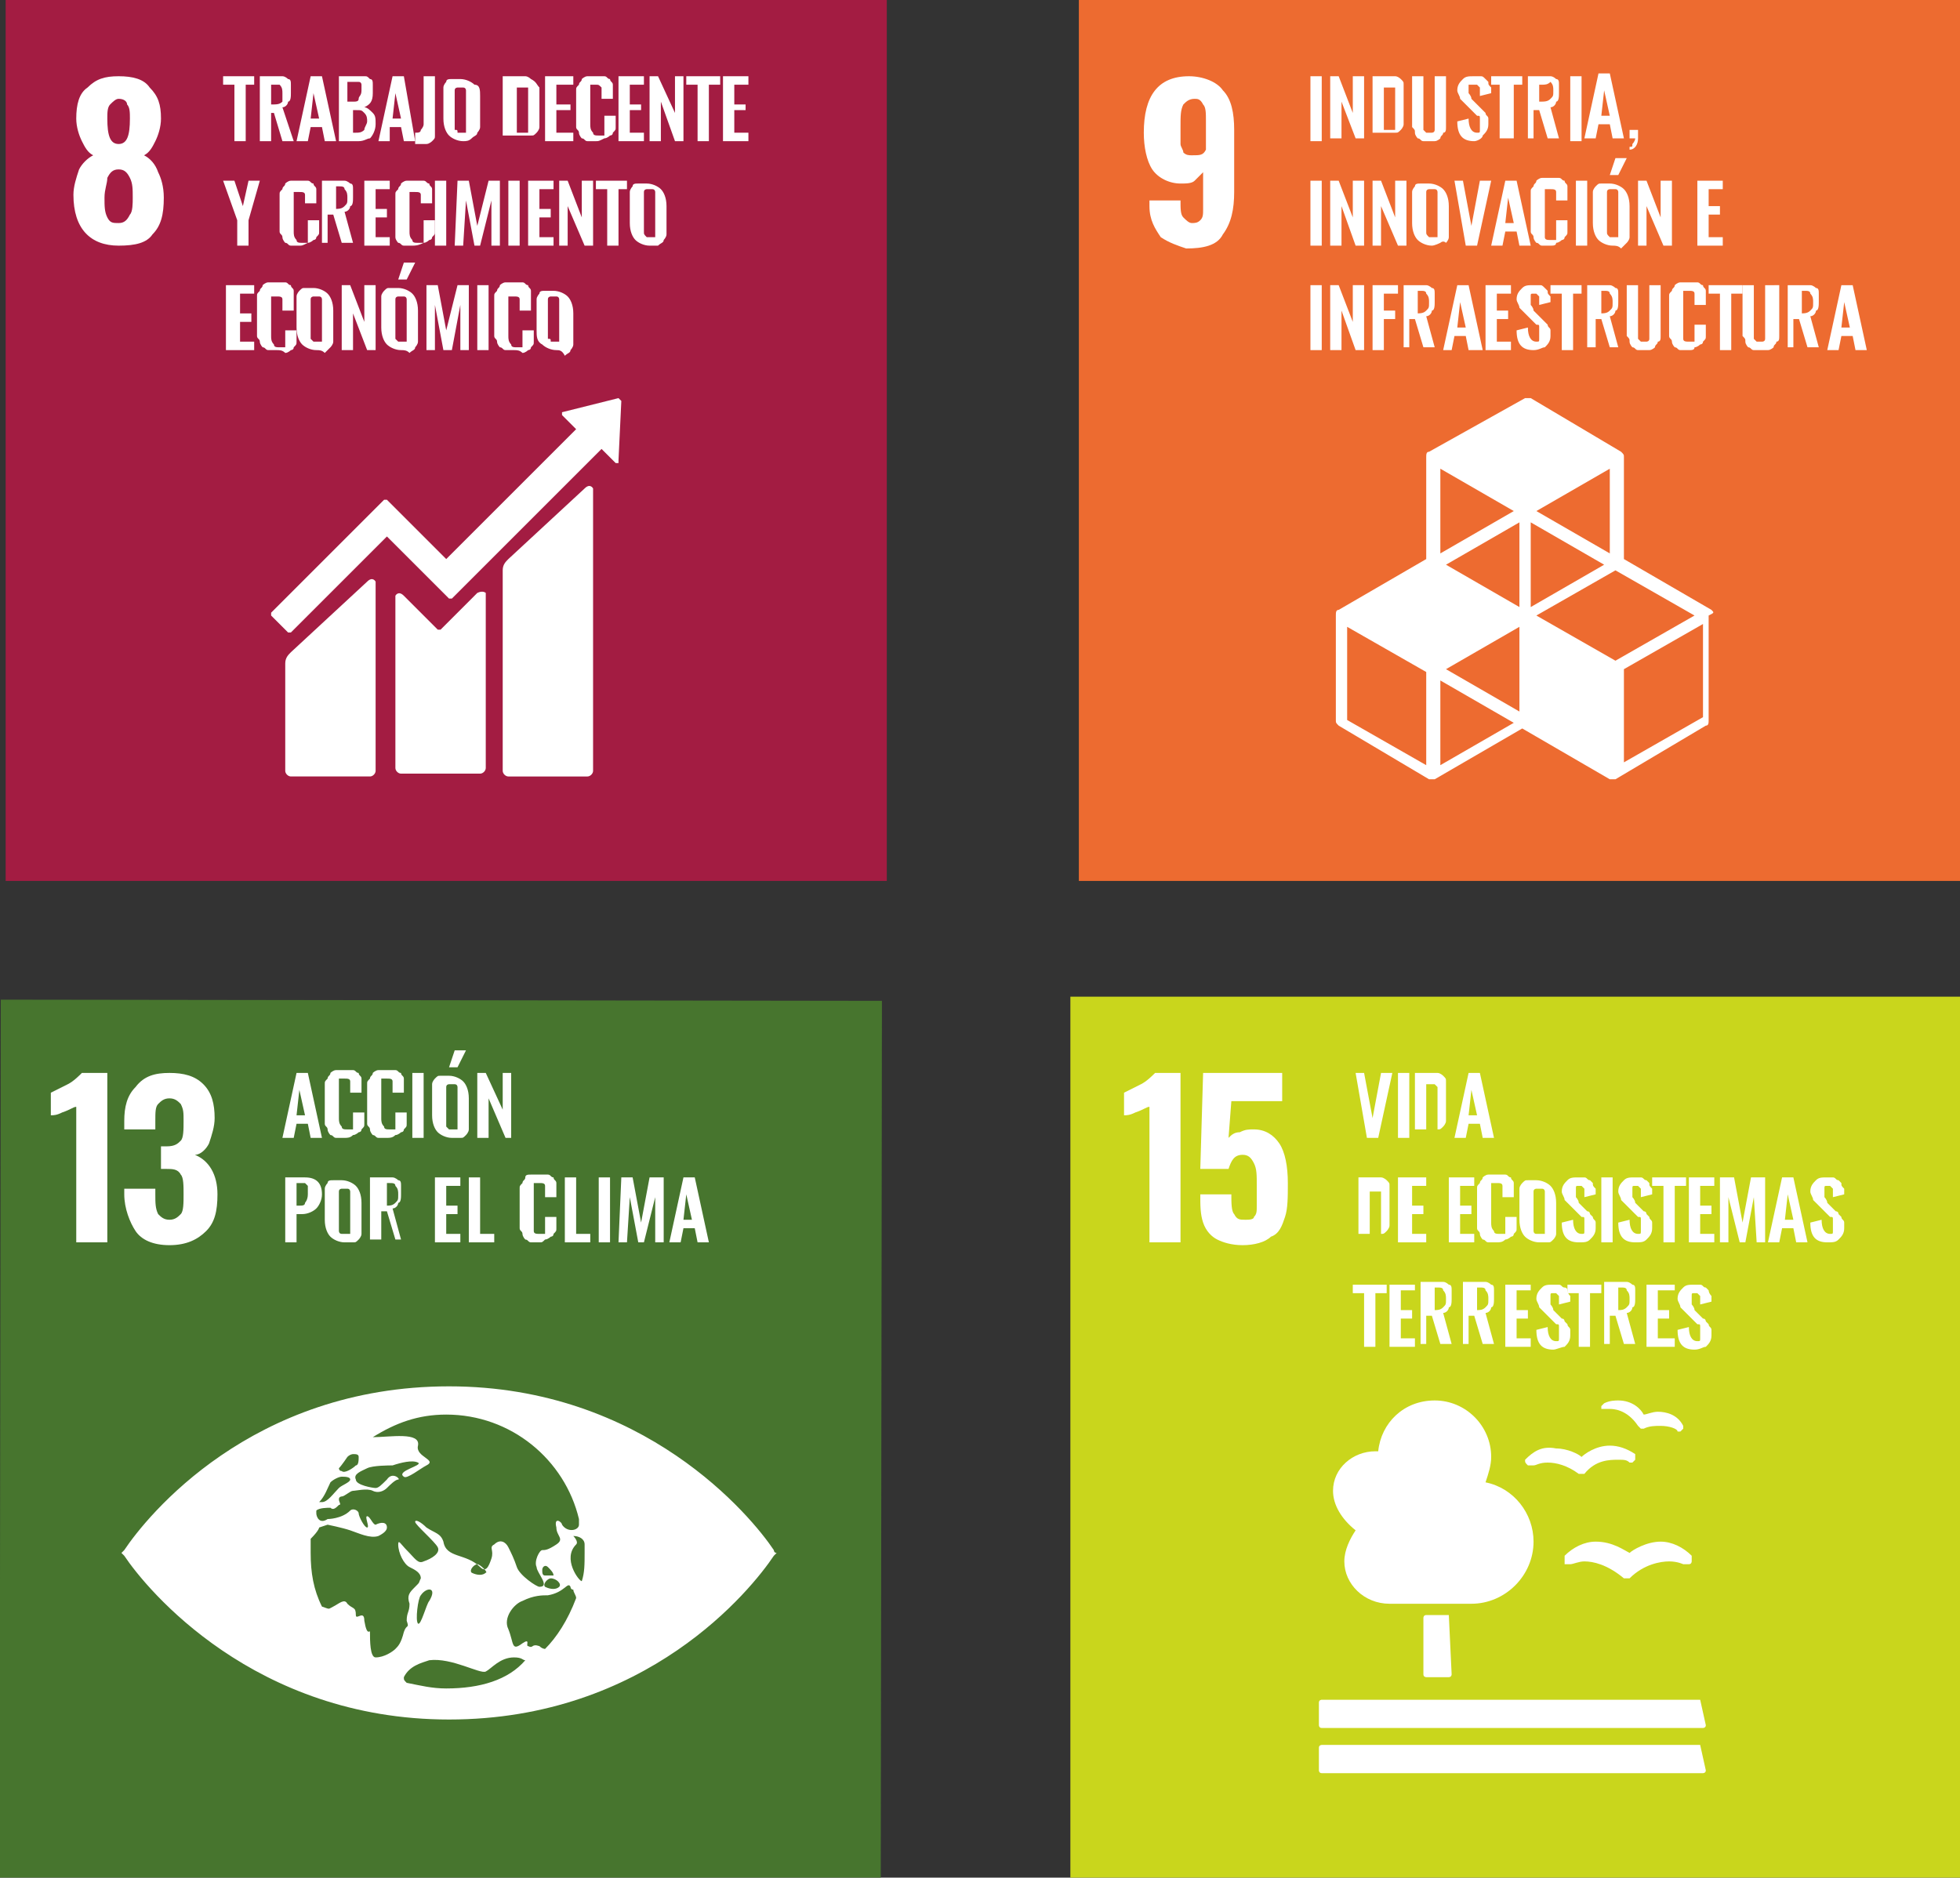 <?xml version="1.0" encoding="utf-8"?>
<!-- Generator: Adobe Illustrator 24.2.3, SVG Export Plug-In . SVG Version: 6.00 Build 0)  -->
<svg version="1.1" id="Capa_1" xmlns="http://www.w3.org/2000/svg" xmlns:xlink="http://www.w3.org/1999/xlink" x="0px" y="0px"
	 viewBox="0 0 69.4 66.5" style="enable-background:new 0 0 69.4 66.5;" xml:space="preserve">
<rect x="0" y="0" width="69.4" height="66.5" fill="#333333" stroke="none"/>
<style type="text/css">
	.st0{fill:#A31C42;}
	.st1{clip-path:url(#SVGID_2_);fill:#FFFFFF;}
	.st2{fill:#FFFFFF;}
	.st3{clip-path:url(#SVGID_4_);fill:#FFFFFF;}
	.st4{clip-path:url(#SVGID_6_);fill:#FFFFFF;}
	.st5{clip-path:url(#SVGID_8_);fill:#FFFFFF;}
	.st6{clip-path:url(#SVGID_10_);fill:#FFFFFF;}
	.st7{clip-path:url(#SVGID_12_);fill:#FFFFFF;}
	.st8{clip-path:url(#SVGID_14_);fill:#FFFFFF;}
	.st9{clip-path:url(#SVGID_16_);fill:#FFFFFF;}
	.st10{clip-path:url(#SVGID_18_);fill:#FFFFFF;}
	.st11{clip-path:url(#SVGID_20_);fill:#FFFFFF;}
	.st12{clip-path:url(#SVGID_22_);fill:#FFFFFF;}
	.st13{fill:#ED6B30;}
	.st14{clip-path:url(#SVGID_24_);fill:#FFFFFF;}
	.st15{clip-path:url(#SVGID_26_);fill:#FFFFFF;}
	.st16{clip-path:url(#SVGID_28_);fill:#FFFFFF;}
	.st17{clip-path:url(#SVGID_30_);fill:#FFFFFF;}
	.st18{clip-path:url(#SVGID_32_);fill:#FFFFFF;}
	.st19{clip-path:url(#SVGID_34_);fill:#FFFFFF;}
	.st20{clip-path:url(#SVGID_36_);fill:#FFFFFF;}
	.st21{clip-path:url(#SVGID_38_);fill:#FFFFFF;}
	.st22{clip-path:url(#SVGID_40_);fill:#FFFFFF;}
	.st23{clip-path:url(#SVGID_42_);fill:#FFFFFF;}
	.st24{clip-path:url(#SVGID_44_);fill:#FFFFFF;}
	.st25{clip-path:url(#SVGID_46_);fill:#FFFFFF;}
	.st26{fill:#47752E;}
	.st27{clip-path:url(#SVGID_48_);fill:#FFFFFF;}
	.st28{clip-path:url(#SVGID_50_);fill:#FFFFFF;}
	.st29{clip-path:url(#SVGID_52_);fill:#FFFFFF;}
	.st30{clip-path:url(#SVGID_54_);fill:#FFFFFF;}
	.st31{clip-path:url(#SVGID_56_);fill:#FFFFFF;}
	.st32{clip-path:url(#SVGID_58_);fill:#FFFFFF;}
	.st33{fill:#C9D61C;}
	.st34{clip-path:url(#SVGID_60_);fill:#FFFFFF;}
	.st35{clip-path:url(#SVGID_62_);fill:#FFFFFF;}
	.st36{clip-path:url(#SVGID_64_);fill:#FFFFFF;}
	.st37{clip-path:url(#SVGID_66_);fill:#FFFFFF;}
	.st38{clip-path:url(#SVGID_68_);fill:#FFFFFF;}
	.st39{clip-path:url(#SVGID_70_);fill:#FFFFFF;}
	.st40{clip-path:url(#SVGID_72_);fill:#FFFFFF;}
	.st41{clip-path:url(#SVGID_74_);fill:#FFFFFF;}
	.st42{clip-path:url(#SVGID_76_);fill:#FFFFFF;}
	.st43{clip-path:url(#SVGID_78_);fill:#FFFFFF;}
</style>
<rect x="0.2" class="st0" width="31.2" height="31.2"/>
<g>
	<defs>
		<rect id="SVGID_1_" width="69.4" height="66.5"/>
	</defs>
	<clipPath id="SVGID_2_">
		<use xlink:href="#SVGID_1_"  style="overflow:visible;"/>
	</clipPath>
	<path class="st1" d="M2.6,6.9c0-0.3,0.1-0.6,0.2-0.9c0.1-0.2,0.3-0.4,0.5-0.5C3.1,5.4,3,5.2,2.9,5C2.8,4.8,2.7,4.5,2.7,4.2
		c0-0.5,0.1-0.9,0.4-1.1c0.3-0.3,0.6-0.4,1.1-0.4c0.5,0,0.9,0.1,1.1,0.4c0.3,0.3,0.4,0.6,0.4,1.1c0,0.3-0.1,0.6-0.2,0.8
		C5.4,5.2,5.3,5.4,5.1,5.5c0.2,0.1,0.4,0.3,0.5,0.6C5.7,6.3,5.8,6.6,5.8,7c0,0.6-0.1,1-0.4,1.3C5.2,8.6,4.8,8.7,4.2,8.7
		C3.2,8.7,2.6,8.1,2.6,6.9 M4.6,7.6C4.7,7.5,4.7,7.2,4.7,7c0-0.3,0-0.5-0.1-0.7C4.5,6.1,4.4,6,4.2,6S3.9,6.1,3.8,6.3
		C3.8,6.5,3.7,6.7,3.7,7c0,0.3,0,0.5,0.1,0.7S4,7.9,4.2,7.9S4.5,7.8,4.6,7.6 M4.6,4.2c0-0.2,0-0.4-0.1-0.5C4.5,3.6,4.4,3.5,4.2,3.5
		C4.1,3.5,4,3.6,3.9,3.7C3.8,3.8,3.8,4,3.8,4.2c0,0.6,0.1,0.9,0.4,0.9C4.5,5.1,4.6,4.8,4.6,4.2"/>
</g>
<polygon class="st2" points="8.3,5 8.3,3 7.9,3 7.9,2.7 9,2.7 9,3 8.7,3 8.7,5 "/>
<g>
	<defs>
		<rect id="SVGID_3_" width="69.4" height="66.5"/>
	</defs>
	<clipPath id="SVGID_4_">
		<use xlink:href="#SVGID_3_"  style="overflow:visible;"/>
	</clipPath>
	<path class="st3" d="M9.2,5V2.7h0.5c0.1,0,0.2,0,0.3,0c0.1,0,0.2,0.1,0.2,0.1c0.1,0,0.1,0.1,0.1,0.2c0,0.1,0,0.2,0,0.3
		c0,0.1,0,0.3-0.1,0.3c0,0.1-0.1,0.2-0.2,0.2L10.4,5H10l-0.3-1H9.6v1H9.2z M9.6,3.7L9.6,3.7c0.2,0,0.3,0,0.4-0.1
		C10,3.5,10,3.5,10,3.3c0-0.1,0-0.2-0.1-0.3C9.9,3,9.8,3,9.7,3H9.6V3.7z"/>
</g>
<path class="st2" d="M10.5,5L11,2.7h0.4L11.9,5h-0.4l-0.1-0.5H11L10.9,5H10.5z M11,4.2h0.3l-0.2-0.9L11,4.2z"/>
<g>
	<defs>
		<rect id="SVGID_5_" width="69.4" height="66.5"/>
	</defs>
	<clipPath id="SVGID_6_">
		<use xlink:href="#SVGID_5_"  style="overflow:visible;"/>
	</clipPath>
	<path class="st4" d="M12,5V2.7h0.6c0.1,0,0.2,0,0.3,0c0.1,0,0.1,0,0.2,0.1c0.1,0,0.1,0.1,0.1,0.2c0,0.1,0,0.2,0,0.3
		c0,0.3-0.1,0.4-0.3,0.5c0.1,0,0.2,0.1,0.3,0.2c0.1,0.1,0.1,0.2,0.1,0.4c0,0.2-0.1,0.4-0.2,0.5C13,4.9,12.9,5,12.7,5H12z M12.4,3.6
		h0.1c0.1,0,0.2,0,0.2-0.1c0-0.1,0.1-0.1,0.1-0.3c0-0.1,0-0.1,0-0.2c0,0,0-0.1-0.1-0.1c0,0-0.1,0-0.1,0c0,0-0.1,0-0.2,0h-0.1V3.6z
		 M12.4,4.7h0.2c0.1,0,0.2,0,0.3-0.1c0-0.1,0.1-0.2,0.1-0.3c0-0.1,0-0.2-0.1-0.3c-0.1-0.1-0.1-0.1-0.3-0.1h-0.1V4.7z"/>
</g>
<path class="st2" d="M13.4,5l0.5-2.3h0.4L14.7,5h-0.4l-0.1-0.5h-0.4L13.8,5H13.4z M13.9,4.2h0.3l-0.2-0.9L13.9,4.2z"/>
<g>
	<defs>
		<rect id="SVGID_7_" width="69.4" height="66.5"/>
	</defs>
	<clipPath id="SVGID_8_">
		<use xlink:href="#SVGID_7_"  style="overflow:visible;"/>
	</clipPath>
	<path class="st5" d="M14.7,5V4.7c0.1,0,0.2,0,0.2-0.1c0,0,0.1-0.1,0.1-0.2V2.7h0.4l0,1.8c0,0.1,0,0.2,0,0.3s0,0.1-0.1,0.2
		c0,0-0.1,0.1-0.2,0.1c-0.1,0-0.1,0-0.2,0H14.7z"/>
	<path class="st5" d="M16.4,5c-0.2,0-0.4-0.1-0.5-0.2c-0.1-0.1-0.2-0.3-0.2-0.6V3.4c0-0.1,0-0.2,0-0.3c0-0.1,0.1-0.2,0.1-0.2
		c0-0.1,0.1-0.1,0.2-0.1c0.1,0,0.2,0,0.3,0c0.2,0,0.4,0.1,0.5,0.2C17,3,17,3.2,17,3.4v0.8c0,0.1,0,0.2,0,0.3s-0.1,0.2-0.1,0.2
		c0,0.1-0.1,0.1-0.2,0.2C16.6,5,16.5,5,16.4,5 M16.2,4.7c0,0,0.1,0,0.1,0c0,0,0.1,0,0.1,0c0,0,0.1,0,0.1,0c0,0,0,0,0-0.1
		c0,0,0-0.1,0-0.1c0,0,0-0.1,0-0.1v-1c0-0.1,0-0.1,0-0.1c0,0,0-0.1,0-0.1c0,0,0-0.1-0.1-0.1c0,0-0.1,0-0.1,0c0,0-0.1,0-0.1,0
		c0,0-0.1,0-0.1,0.1c0,0,0,0.1,0,0.1c0,0,0,0.1,0,0.1v1c0,0,0,0.1,0,0.1c0,0,0,0.1,0,0.1C16.2,4.6,16.2,4.6,16.2,4.7
		C16.2,4.7,16.2,4.7,16.2,4.7"/>
	<path class="st5" d="M17.8,5V2.7h0.5c0.1,0,0.3,0,0.3,0c0.1,0,0.2,0.1,0.2,0.1C19,2.9,19,3,19.1,3.1c0,0.1,0,0.2,0,0.3v0.8
		c0,0.1,0,0.2,0,0.3c0,0.1-0.1,0.2-0.1,0.2c-0.1,0.1-0.1,0.1-0.2,0.1c-0.1,0-0.2,0-0.3,0H17.8z M18.3,4.7h0.1c0,0,0.1,0,0.1,0
		c0,0,0.1,0,0.1,0c0,0,0,0,0.1,0c0,0,0,0,0-0.1c0,0,0,0,0-0.1c0,0,0-0.1,0-0.1c0,0,0-0.1,0-0.1V3.4c0-0.1,0-0.1,0-0.1
		c0,0,0-0.1,0-0.1c0,0,0-0.1,0-0.1c0,0,0,0-0.1,0c0,0,0,0-0.1,0c0,0-0.1,0-0.1,0h-0.1V4.7z"/>
</g>
<polygon class="st2" points="19.3,2.7 19.3,5 20.3,5 20.3,4.7 19.7,4.7 19.7,3.9 20.2,3.9 20.2,3.7 19.7,3.7 19.7,3 20.3,3 
	20.3,2.7 "/>
<g>
	<defs>
		<rect id="SVGID_9_" width="69.4" height="66.5"/>
	</defs>
	<clipPath id="SVGID_10_">
		<use xlink:href="#SVGID_9_"  style="overflow:visible;"/>
	</clipPath>
	<path class="st6" d="M21.1,5c-0.1,0-0.2,0-0.3,0c-0.1,0-0.1-0.1-0.2-0.1c0,0-0.1-0.1-0.1-0.2c0-0.1-0.1-0.1-0.1-0.2
		c0-0.1,0-0.2,0-0.3V3.5c0-0.1,0-0.2,0-0.3c0-0.1,0-0.1,0.1-0.2c0-0.1,0.1-0.1,0.1-0.2c0,0,0.1-0.1,0.2-0.1c0.1,0,0.2,0,0.3,0
		c0.1,0,0.2,0,0.3,0c0.1,0,0.1,0.1,0.2,0.1c0,0.1,0.1,0.1,0.1,0.2c0,0.1,0,0.2,0,0.3v0.2h-0.4V3.3c0-0.1,0-0.2,0-0.2
		C21.2,3,21.2,3,21.1,3h0C21,3,21,3,21,3c0,0,0,0-0.1,0c0,0,0,0,0,0.1c0,0,0,0,0,0.1c0,0,0,0.1,0,0.1c0,0,0,0.1,0,0.1v1
		c0,0.1,0,0.2,0.1,0.3c0,0.1,0.1,0.1,0.2,0.1c0,0,0.1,0,0.1,0c0,0,0,0,0.1,0c0,0,0,0,0,0c0,0,0,0,0-0.1c0,0,0,0,0-0.1
		c0,0,0-0.1,0-0.1c0,0,0-0.1,0-0.1V4.1h0.4v0.2c0,0.1,0,0.2,0,0.2c0,0.1,0,0.1-0.1,0.2c0,0.1-0.1,0.1-0.1,0.1c0,0-0.1,0.1-0.2,0.1
		C21.2,5,21.2,5,21.1,5"/>
</g>
<polygon class="st2" points="21.9,2.7 21.9,5 22.8,5 22.8,4.7 22.3,4.7 22.3,3.9 22.7,3.9 22.7,3.7 22.3,3.7 22.3,3 22.8,3 
	22.8,2.7 "/>
<polygon class="st2" points="23,5 23,2.7 23.3,2.7 23.9,4 23.9,2.7 24.2,2.7 24.2,5 23.9,5 23.4,3.6 23.4,5 "/>
<polygon class="st2" points="24.7,5 24.7,3 24.3,3 24.3,2.7 25.5,2.7 25.5,3 25.1,3 25.1,5 "/>
<polygon class="st2" points="25.6,2.7 25.6,5 26.5,5 26.5,4.7 26,4.7 26,3.9 26.4,3.9 26.4,3.7 26,3.7 26,3 26.5,3 26.5,2.7 "/>
<polygon class="st2" points="8.4,8.7 8.4,7.8 7.9,6.4 8.3,6.4 8.6,7.3 8.8,6.4 9.2,6.4 8.8,7.8 8.8,8.7 "/>
<g>
	<defs>
		<rect id="SVGID_11_" width="69.4" height="66.5"/>
	</defs>
	<clipPath id="SVGID_12_">
		<use xlink:href="#SVGID_11_"  style="overflow:visible;"/>
	</clipPath>
	<path class="st7" d="M10.6,8.7c-0.1,0-0.2,0-0.3,0c-0.1,0-0.1-0.1-0.2-0.1c0,0-0.1-0.1-0.1-0.2c0-0.1-0.1-0.1-0.1-0.2
		c0-0.1,0-0.2,0-0.3V7.2c0-0.1,0-0.2,0-0.3c0-0.1,0-0.1,0.1-0.2c0-0.1,0.1-0.1,0.1-0.2c0,0,0.1-0.1,0.2-0.1c0.1,0,0.2,0,0.3,0
		c0.1,0,0.2,0,0.3,0c0.1,0,0.1,0.1,0.2,0.1c0,0.1,0.1,0.1,0.1,0.2c0,0.1,0,0.2,0,0.3v0.2h-0.4V7.1c0-0.1,0-0.2,0-0.2
		c0-0.1-0.1-0.1-0.2-0.1h0c0,0-0.1,0-0.1,0c0,0,0,0-0.1,0c0,0,0,0,0,0.1c0,0,0,0,0,0.1c0,0,0,0.1,0,0.1c0,0,0,0.1,0,0.1v1
		c0,0.1,0,0.2,0.1,0.3c0,0.1,0.1,0.1,0.2,0.1c0,0,0.1,0,0.1,0c0,0,0,0,0.1,0c0,0,0,0,0,0c0,0,0,0,0-0.1c0,0,0,0,0-0.1
		c0,0,0-0.1,0-0.1c0,0,0-0.1,0-0.1V7.8h0.4V8c0,0.1,0,0.2,0,0.2c0,0.1,0,0.1-0.1,0.2c0,0.1-0.1,0.1-0.1,0.1c0,0-0.1,0.1-0.2,0.1
		C10.7,8.7,10.7,8.7,10.6,8.7"/>
	<path class="st7" d="M11.4,8.7V6.4h0.5c0.1,0,0.2,0,0.3,0c0.1,0,0.2,0.1,0.2,0.1c0.1,0,0.1,0.1,0.1,0.2c0,0.1,0,0.2,0,0.3
		c0,0.1,0,0.3-0.1,0.3c0,0.1-0.1,0.2-0.2,0.2l0.3,1.1h-0.4l-0.3-1h-0.2v1H11.4z M11.8,7.4L11.8,7.4c0.2,0,0.3,0,0.4-0.1
		c0.1-0.1,0.1-0.1,0.1-0.3c0-0.1,0-0.2-0.1-0.3c0-0.1-0.1-0.1-0.2-0.1h-0.1V7.4z"/>
</g>
<polygon class="st2" points="12.9,6.4 12.9,8.7 13.8,8.7 13.8,8.4 13.3,8.4 13.3,7.7 13.7,7.7 13.7,7.4 13.3,7.4 13.3,6.7 13.8,6.7 
	13.8,6.4 "/>
<g>
	<defs>
		<rect id="SVGID_13_" width="69.4" height="66.5"/>
	</defs>
	<clipPath id="SVGID_14_">
		<use xlink:href="#SVGID_13_"  style="overflow:visible;"/>
	</clipPath>
	<path class="st8" d="M14.6,8.7c-0.1,0-0.2,0-0.3,0c-0.1,0-0.1-0.1-0.2-0.1c0,0-0.1-0.1-0.1-0.2C14,8.4,14,8.3,14,8.2
		c0-0.1,0-0.2,0-0.3V7.2c0-0.1,0-0.2,0-0.3c0-0.1,0-0.1,0.1-0.2c0-0.1,0.1-0.1,0.1-0.2c0,0,0.1-0.1,0.2-0.1c0.1,0,0.2,0,0.3,0
		c0.1,0,0.2,0,0.3,0c0.1,0,0.1,0.1,0.2,0.1c0,0.1,0.1,0.1,0.1,0.2c0,0.1,0,0.2,0,0.3v0.2h-0.4V7.1c0-0.1,0-0.2,0-0.2
		c0-0.1-0.1-0.1-0.2-0.1h0c0,0-0.1,0-0.1,0c0,0,0,0-0.1,0c0,0,0,0,0,0.1c0,0,0,0,0,0.1c0,0,0,0.1,0,0.1c0,0,0,0.1,0,0.1v1
		c0,0.1,0,0.2,0.1,0.3c0,0.1,0.1,0.1,0.2,0.1c0,0,0.1,0,0.1,0c0,0,0,0,0.1,0c0,0,0,0,0,0c0,0,0,0,0-0.1c0,0,0,0,0-0.1
		c0,0,0-0.1,0-0.1c0,0,0-0.1,0-0.1V7.8h0.4V8c0,0.1,0,0.2,0,0.2c0,0.1,0,0.1-0.1,0.2c0,0.1-0.1,0.1-0.1,0.1c0,0-0.1,0.1-0.2,0.1
		C14.8,8.7,14.7,8.7,14.6,8.7"/>
</g>
<rect x="15.4" y="6.4" class="st2" width="0.4" height="2.3"/>
<polygon class="st2" points="16.1,8.7 16.2,6.4 16.6,6.4 16.9,8 17.3,6.4 17.7,6.4 17.7,8.7 17.4,8.7 17.4,7.1 17,8.7 16.8,8.7 
	16.5,7.1 16.4,8.7 "/>
<rect x="18" y="6.4" class="st2" width="0.4" height="2.3"/>
<polygon class="st2" points="18.7,6.4 18.7,8.7 19.6,8.7 19.6,8.4 19.1,8.4 19.1,7.7 19.5,7.7 19.5,7.4 19.1,7.4 19.1,6.7 19.6,6.7 
	19.6,6.4 "/>
<polygon class="st2" points="19.8,8.7 19.8,6.4 20.1,6.4 20.6,7.7 20.6,6.4 21,6.4 21,8.7 20.7,8.7 20.1,7.3 20.1,8.7 "/>
<polygon class="st2" points="21.5,8.7 21.5,6.7 21.1,6.7 21.1,6.4 22.2,6.4 22.2,6.7 21.9,6.7 21.9,8.7 "/>
<g>
	<defs>
		<rect id="SVGID_15_" width="69.4" height="66.5"/>
	</defs>
	<clipPath id="SVGID_16_">
		<use xlink:href="#SVGID_15_"  style="overflow:visible;"/>
	</clipPath>
	<path class="st9" d="M23,8.7c-0.2,0-0.4-0.1-0.5-0.2c-0.1-0.1-0.2-0.3-0.2-0.6V7.1c0-0.1,0-0.2,0-0.3c0-0.1,0.1-0.2,0.1-0.2
		c0-0.1,0.1-0.1,0.2-0.1c0.1,0,0.2,0,0.3,0c0.2,0,0.4,0.1,0.5,0.2c0.1,0.1,0.2,0.3,0.2,0.6V8c0,0.1,0,0.2,0,0.3
		c0,0.1-0.1,0.2-0.1,0.2c0,0.1-0.1,0.1-0.2,0.2C23.2,8.7,23.1,8.7,23,8.7 M22.9,8.4c0,0,0.1,0,0.1,0c0,0,0.1,0,0.1,0
		c0,0,0.1,0,0.1,0c0,0,0,0,0-0.1c0,0,0-0.1,0-0.1c0,0,0-0.1,0-0.1V7c0-0.1,0-0.1,0-0.1c0,0,0-0.1,0-0.1c0,0,0-0.1-0.1-0.1
		c0,0-0.1,0-0.1,0c0,0-0.1,0-0.1,0c0,0-0.1,0-0.1,0.1c0,0,0,0.1,0,0.1c0,0,0,0.1,0,0.1v1c0,0,0,0.1,0,0.1c0,0,0,0.1,0,0.1
		C22.8,8.3,22.8,8.3,22.9,8.4C22.8,8.4,22.8,8.4,22.9,8.4"/>
</g>
<polygon class="st2" points="8,10.1 8,12.4 9,12.4 9,12.1 8.5,12.1 8.5,11.4 8.9,11.4 8.9,11.1 8.5,11.1 8.5,10.4 9,10.4 9,10.1 "/>
<g>
	<defs>
		<rect id="SVGID_17_" width="69.4" height="66.5"/>
	</defs>
	<clipPath id="SVGID_18_">
		<use xlink:href="#SVGID_17_"  style="overflow:visible;"/>
	</clipPath>
	<path class="st10" d="M9.8,12.4c-0.1,0-0.2,0-0.3,0c-0.1,0-0.1-0.1-0.2-0.1c0,0-0.1-0.1-0.1-0.2c0-0.1-0.1-0.1-0.1-0.2
		c0-0.1,0-0.2,0-0.3v-0.8c0-0.1,0-0.2,0-0.3c0-0.1,0-0.1,0.1-0.2c0-0.1,0.1-0.1,0.1-0.2c0,0,0.1-0.1,0.2-0.1c0.1,0,0.2,0,0.3,0
		c0.1,0,0.2,0,0.3,0c0.1,0,0.1,0.1,0.2,0.1c0,0.1,0.1,0.1,0.1,0.2c0,0.1,0,0.2,0,0.3V11H10v-0.2c0-0.1,0-0.2,0-0.2
		c0-0.1-0.1-0.1-0.2-0.1h0c0,0-0.1,0-0.1,0c0,0,0,0-0.1,0c0,0,0,0,0,0.1c0,0,0,0,0,0.1c0,0,0,0.1,0,0.1c0,0,0,0.1,0,0.1v1
		c0,0.1,0,0.2,0.1,0.3c0,0.1,0.1,0.1,0.2,0.1c0,0,0.1,0,0.1,0c0,0,0,0,0.1,0c0,0,0,0,0,0c0,0,0,0,0-0.1c0,0,0,0,0-0.1
		c0,0,0-0.1,0-0.1c0,0,0-0.1,0-0.1v-0.2h0.4v0.2c0,0.1,0,0.2,0,0.2c0,0.1,0,0.1-0.1,0.2c0,0.1-0.1,0.1-0.1,0.1c0,0-0.1,0.1-0.2,0.1
		C10,12.4,9.9,12.4,9.8,12.4"/>
	<path class="st10" d="M11.2,12.4c-0.2,0-0.4-0.1-0.5-0.2s-0.2-0.3-0.2-0.6v-0.8c0-0.1,0-0.2,0-0.3c0-0.1,0.1-0.2,0.1-0.2
		c0.1-0.1,0.1-0.1,0.2-0.1c0.1,0,0.2,0,0.3,0c0.2,0,0.4,0.1,0.5,0.2c0.1,0.1,0.2,0.3,0.2,0.6v0.8c0,0.1,0,0.2,0,0.3
		c0,0.1-0.1,0.2-0.1,0.2c-0.1,0.1-0.1,0.1-0.2,0.2C11.4,12.4,11.3,12.4,11.2,12.4 M11.1,12.1c0,0,0.1,0,0.1,0s0.1,0,0.1,0
		c0,0,0.1,0,0.1,0c0,0,0,0,0-0.1c0,0,0-0.1,0-0.1c0,0,0-0.1,0-0.1v-1c0-0.1,0-0.1,0-0.1c0,0,0-0.1,0-0.1c0,0,0-0.1-0.1-0.1
		c0,0-0.1,0-0.1,0c-0.1,0-0.1,0-0.1,0c0,0-0.1,0-0.1,0.1c0,0,0,0.1,0,0.1c0,0,0,0.1,0,0.1v1c0,0,0,0.1,0,0.1c0,0,0,0.1,0,0.1
		C11,12,11,12,11.1,12.1C11.1,12.1,11.1,12.1,11.1,12.1"/>
</g>
<polygon class="st2" points="12.1,12.4 12.1,10.1 12.4,10.1 12.9,11.4 12.9,10.1 13.3,10.1 13.3,12.4 13,12.4 12.5,11.1 12.5,12.4 
	"/>
<g>
	<defs>
		<rect id="SVGID_19_" width="69.4" height="66.5"/>
	</defs>
	<clipPath id="SVGID_20_">
		<use xlink:href="#SVGID_19_"  style="overflow:visible;"/>
	</clipPath>
	<path class="st11" d="M14.2,12.4c-0.2,0-0.4-0.1-0.5-0.2c-0.1-0.1-0.2-0.3-0.2-0.6v-0.8c0-0.1,0-0.2,0-0.3c0-0.1,0.1-0.2,0.1-0.2
		c0.1-0.1,0.1-0.1,0.2-0.1c0.1,0,0.2,0,0.3,0c0.2,0,0.4,0.1,0.5,0.2c0.1,0.1,0.2,0.3,0.2,0.6v0.8c0,0.1,0,0.2,0,0.3
		c0,0.1-0.1,0.2-0.1,0.2c0,0.1-0.1,0.1-0.2,0.2C14.4,12.4,14.3,12.4,14.2,12.4 M14.1,12.1c0,0,0.1,0,0.1,0c0,0,0.1,0,0.1,0
		c0,0,0,0,0.1,0c0,0,0,0,0-0.1c0,0,0-0.1,0-0.1c0,0,0-0.1,0-0.1v-1c0-0.1,0-0.1,0-0.1c0,0,0-0.1,0-0.1c0,0,0-0.1-0.1-0.1
		c0,0-0.1,0-0.1,0c-0.1,0-0.1,0-0.1,0c0,0-0.1,0-0.1,0.1c0,0,0,0.1,0,0.1c0,0,0,0.1,0,0.1v1c0,0,0,0.1,0,0.1c0,0,0,0.1,0,0.1
		C14,12,14,12,14.1,12.1C14,12.1,14,12.1,14.1,12.1 M14.1,9.9l0.2-0.6h0.4l-0.3,0.6H14.1z"/>
</g>
<polygon class="st2" points="15.1,12.4 15.1,10.1 15.5,10.1 15.8,11.7 16.2,10.1 16.6,10.1 16.6,12.4 16.3,12.4 16.3,10.8 16,12.4 
	15.7,12.4 15.4,10.8 15.4,12.4 "/>
<rect x="16.9" y="10.1" class="st2" width="0.4" height="2.3"/>
<g>
	<defs>
		<rect id="SVGID_21_" width="69.4" height="66.5"/>
	</defs>
	<clipPath id="SVGID_22_">
		<use xlink:href="#SVGID_21_"  style="overflow:visible;"/>
	</clipPath>
	<path class="st12" d="M18.2,12.4c-0.1,0-0.2,0-0.3,0c-0.1,0-0.1-0.1-0.2-0.1c0,0-0.1-0.1-0.1-0.2c0-0.1-0.1-0.1-0.1-0.2
		c0-0.1,0-0.2,0-0.3v-0.8c0-0.1,0-0.2,0-0.3c0-0.1,0-0.1,0.1-0.2c0-0.1,0.1-0.1,0.1-0.2c0,0,0.1-0.1,0.2-0.1c0.1,0,0.2,0,0.3,0
		c0.1,0,0.2,0,0.3,0c0.1,0,0.1,0.1,0.2,0.1c0,0.1,0.1,0.1,0.1,0.2c0,0.1,0,0.2,0,0.3V11h-0.4v-0.2c0-0.1,0-0.2,0-0.2
		c0-0.1-0.1-0.1-0.2-0.1h0c0,0-0.1,0-0.1,0c0,0,0,0-0.1,0c0,0,0,0,0,0.1c0,0,0,0,0,0.1c0,0,0,0.1,0,0.1c0,0,0,0.1,0,0.1v1
		c0,0.1,0,0.2,0.1,0.3c0,0.1,0.1,0.1,0.2,0.1c0,0,0.1,0,0.1,0c0,0,0,0,0.1,0c0,0,0,0,0,0c0,0,0,0,0-0.1c0,0,0,0,0-0.1
		c0,0,0-0.1,0-0.1c0,0,0-0.1,0-0.1v-0.2h0.4v0.2c0,0.1,0,0.2,0,0.2c0,0.1,0,0.1-0.1,0.2c0,0.1-0.1,0.1-0.1,0.1c0,0-0.1,0.1-0.2,0.1
		C18.4,12.4,18.3,12.4,18.2,12.4"/>
	<path class="st12" d="M19.7,12.4c-0.2,0-0.4-0.1-0.5-0.2C19,12.1,19,11.9,19,11.7v-0.8c0-0.1,0-0.2,0-0.3c0-0.1,0.1-0.2,0.1-0.2
		c0-0.1,0.1-0.1,0.2-0.1c0.1,0,0.2,0,0.3,0c0.2,0,0.4,0.1,0.5,0.2c0.1,0.1,0.2,0.3,0.2,0.6v0.8c0,0.1,0,0.2,0,0.3
		c0,0.1-0.1,0.2-0.1,0.2c0,0.1-0.1,0.1-0.2,0.2C19.9,12.4,19.8,12.4,19.7,12.4 M19.5,12.1c0,0,0.1,0,0.1,0c0,0,0.1,0,0.1,0
		c0,0,0.1,0,0.1,0c0,0,0,0,0-0.1c0,0,0-0.1,0-0.1c0,0,0-0.1,0-0.1v-1c0-0.1,0-0.1,0-0.1c0,0,0-0.1,0-0.1c0,0,0-0.1-0.1-0.1
		c0,0-0.1,0-0.1,0c0,0-0.1,0-0.1,0c0,0-0.1,0-0.1,0.1c0,0,0,0.1,0,0.1c0,0,0,0.1,0,0.1v1c0,0,0,0.1,0,0.1c0,0,0,0.1,0,0.1
		C19.5,12,19.5,12,19.5,12.1C19.5,12.1,19.5,12.1,19.5,12.1"/>
	<path class="st12" d="M20.7,17.3l-2.7,2.5c-0.1,0.1-0.2,0.2-0.2,0.4v7.1c0,0.1,0.1,0.2,0.2,0.2h2.8c0.1,0,0.2-0.1,0.2-0.2v-10
		C21,17.3,20.9,17.1,20.7,17.3"/>
	<path class="st12" d="M13,20.6l-2.7,2.5c-0.1,0.1-0.2,0.2-0.2,0.4v3.8c0,0.1,0.1,0.2,0.2,0.2h2.8c0.1,0,0.2-0.1,0.2-0.2v-6.7
		C13.3,20.6,13.2,20.4,13,20.6"/>
	<path class="st12" d="M22,14.2C22,14.2,22,14.2,22,14.2C21.9,14.1,21.9,14.1,22,14.2L22,14.2l-0.1-0.1l-2,0.5l0,0c0,0,0,0,0,0
		c0,0,0,0.1,0,0.1l0,0l0.5,0.5l-4.6,4.6l-2.1-2.1c0,0-0.1,0-0.1,0l-0.6,0.6c0,0,0,0,0,0l-3.4,3.4c0,0,0,0.1,0,0.1l0.6,0.6
		c0,0,0.1,0,0.1,0l3.4-3.4l1.6,1.6c0,0,0,0,0,0l0.6,0.6c0,0,0.1,0,0.1,0l5.3-5.3l0.5,0.5c0,0,0.1,0,0.1,0c0,0,0,0,0-0.1v0L22,14.2
		L22,14.2z"/>
	<path class="st12" d="M16.9,21l-1.3,1.3c0,0-0.1,0-0.1,0l-1.2-1.2c-0.2-0.2-0.3,0-0.3,0v6.1c0,0.1,0.1,0.2,0.2,0.2H17
		c0.1,0,0.2-0.1,0.2-0.2v-6.2C17.2,21,17.1,20.9,16.9,21"/>
</g>
<rect x="38.2" class="st13" width="31.2" height="31.2"/>
<g>
	<defs>
		<rect id="SVGID_23_" width="69.4" height="66.5"/>
	</defs>
	<clipPath id="SVGID_24_">
		<use xlink:href="#SVGID_23_"  style="overflow:visible;"/>
	</clipPath>
	<path class="st14" d="M41.1,8.4c-0.2-0.3-0.4-0.6-0.4-1.1V7.1h1.1c0,0.3,0,0.5,0.1,0.6c0.1,0.1,0.2,0.2,0.3,0.2
		c0.1,0,0.2,0,0.3-0.1c0.1-0.1,0.1-0.2,0.1-0.4c0-0.2,0-0.4,0-0.7V6.1c-0.1,0.1-0.2,0.2-0.3,0.3c-0.1,0.1-0.3,0.1-0.5,0.1
		c-0.4,0-0.8-0.2-1-0.5c-0.2-0.3-0.3-0.8-0.3-1.3c0-1.3,0.5-2,1.6-2c0.5,0,1,0.2,1.2,0.5c0.3,0.3,0.4,0.8,0.4,1.4v2.2
		c0,0.6-0.1,1.1-0.4,1.5c-0.2,0.4-0.7,0.5-1.3,0.5C41.7,8.7,41.4,8.6,41.1,8.4 M42.7,5.3V4.3c0-0.3,0-0.5-0.1-0.6
		c-0.1-0.2-0.2-0.2-0.3-0.2c-0.2,0-0.3,0.1-0.4,0.2c-0.1,0.2-0.1,0.4-0.1,0.8c0,0.3,0,0.4,0,0.6c0,0.1,0.1,0.2,0.1,0.3
		c0.1,0.1,0.2,0.1,0.3,0.1C42.5,5.5,42.6,5.5,42.7,5.3"/>
</g>
<rect x="46.4" y="2.7" class="st2" width="0.4" height="2.3"/>
<polygon class="st2" points="47.1,4.9 47.1,2.7 47.4,2.7 47.9,4 47.9,2.7 48.3,2.7 48.3,4.9 48,4.9 47.5,3.6 47.5,4.9 "/>
<g>
	<defs>
		<rect id="SVGID_25_" width="69.4" height="66.5"/>
	</defs>
	<clipPath id="SVGID_26_">
		<use xlink:href="#SVGID_25_"  style="overflow:visible;"/>
	</clipPath>
	<path class="st15" d="M48.6,4.9V2.7h0.5c0.1,0,0.3,0,0.3,0c0.1,0,0.2,0.1,0.2,0.1c0.1,0.1,0.1,0.1,0.1,0.2c0,0.1,0,0.2,0,0.3v0.8
		c0,0.1,0,0.2,0,0.3c0,0.1-0.1,0.2-0.1,0.2c-0.1,0.1-0.1,0.1-0.2,0.1c-0.1,0-0.2,0-0.3,0H48.6z M49,4.6h0.1c0,0,0.1,0,0.1,0
		c0,0,0.1,0,0.1,0c0,0,0,0,0.1,0c0,0,0,0,0-0.1c0,0,0,0,0-0.1c0,0,0-0.1,0-0.1c0,0,0-0.1,0-0.1V3.4c0-0.1,0-0.1,0-0.1
		c0,0,0-0.1,0-0.1c0,0,0-0.1,0-0.1c0,0,0,0-0.1,0c0,0,0,0-0.1,0c0,0-0.1,0-0.1,0H49V4.6z"/>
	<path class="st15" d="M50.7,5c-0.1,0-0.2,0-0.3,0c-0.1,0-0.1-0.1-0.2-0.1c0,0-0.1-0.1-0.1-0.2c0-0.1,0-0.1-0.1-0.2
		c0-0.1,0-0.2,0-0.3V2.7h0.4v1.6c0,0.1,0,0.1,0,0.1c0,0,0,0.1,0,0.1c0,0,0,0.1,0,0.1c0,0,0,0,0.1,0.1c0,0,0.1,0,0.1,0
		c0,0,0.1,0,0.1,0c0,0,0.1,0,0.1-0.1c0,0,0-0.1,0-0.1c0,0,0-0.1,0-0.1c0,0,0-0.1,0-0.1V2.7h0.4v1.5c0,0.1,0,0.2,0,0.3
		c0,0.1,0,0.2-0.1,0.2c0,0.1-0.1,0.1-0.1,0.2c0,0-0.1,0.1-0.2,0.1C50.9,5,50.8,5,50.7,5"/>
	<path class="st15" d="M52.2,5c-0.4,0-0.6-0.2-0.6-0.7l0.4-0.1c0,0.3,0.1,0.5,0.3,0.5c0.1,0,0.1,0,0.1-0.1c0,0,0-0.1,0-0.2
		c0-0.1,0-0.1,0-0.2c0-0.1,0-0.1-0.1-0.1c0,0-0.1-0.1-0.1-0.1l-0.3-0.3c-0.1-0.1-0.2-0.2-0.2-0.2c0-0.1-0.1-0.2-0.1-0.3
		c0-0.2,0.1-0.3,0.2-0.4c0.1-0.1,0.2-0.1,0.4-0.1c0.1,0,0.2,0,0.2,0c0.1,0,0.1,0,0.2,0.1c0,0,0.1,0.1,0.1,0.1c0,0.1,0,0.1,0.1,0.2
		c0,0.1,0,0.1,0,0.2l-0.4,0.1c0,0,0-0.1,0-0.1c0,0,0-0.1,0-0.1c0,0,0-0.1,0-0.1c0,0,0,0-0.1-0.1c0,0-0.1,0-0.1,0C52.1,3,52,3,52,3
		c0,0,0,0.1,0,0.1c0,0.1,0,0.1,0,0.2c0,0,0.1,0.1,0.1,0.2l0.3,0.3c0,0,0.1,0.1,0.1,0.1c0,0,0.1,0.1,0.1,0.1c0,0.1,0.1,0.1,0.1,0.2
		c0,0.1,0,0.1,0,0.2c0,0.2-0.1,0.3-0.2,0.4C52.5,4.9,52.3,5,52.2,5"/>
</g>
<polygon class="st2" points="53.1,4.9 53.1,3 52.8,3 52.8,2.7 53.9,2.7 53.9,3 53.6,3 53.6,4.9 "/>
<g>
	<defs>
		<rect id="SVGID_27_" width="69.4" height="66.5"/>
	</defs>
	<clipPath id="SVGID_28_">
		<use xlink:href="#SVGID_27_"  style="overflow:visible;"/>
	</clipPath>
	<path class="st16" d="M54.1,4.9V2.7h0.5c0.1,0,0.2,0,0.3,0c0.1,0,0.2,0.1,0.2,0.1c0.1,0,0.1,0.1,0.1,0.2c0,0.1,0,0.2,0,0.3
		c0,0.1,0,0.3-0.1,0.3c0,0.1-0.1,0.2-0.2,0.2l0.3,1.1h-0.4l-0.3-1h-0.2v1H54.1z M54.5,3.6L54.5,3.6c0.2,0,0.3,0,0.4-0.1
		c0.1-0.1,0.1-0.1,0.1-0.3c0-0.1,0-0.2-0.1-0.3C54.8,3,54.7,3,54.6,3h-0.1V3.6z"/>
</g>
<rect x="55.6" y="2.7" class="st2" width="0.4" height="2.3"/>
<path class="st2" d="M56.1,4.9l0.5-2.3H57l0.5,2.3h-0.4L57,4.4h-0.4l-0.1,0.5H56.1z M56.7,4.1H57l-0.2-0.9L56.7,4.1z"/>
<g>
	<defs>
		<rect id="SVGID_29_" width="69.4" height="66.5"/>
	</defs>
	<clipPath id="SVGID_30_">
		<use xlink:href="#SVGID_29_"  style="overflow:visible;"/>
	</clipPath>
	<path class="st17" d="M57.7,5.3l0-0.1c0.1,0,0.1,0,0.1-0.1c0,0,0.1-0.1,0.1-0.2h-0.2V4.6H58v0.3C58,5.1,57.9,5.3,57.7,5.3"/>
</g>
<rect x="46.4" y="6.4" class="st2" width="0.4" height="2.3"/>
<polygon class="st2" points="47.1,8.7 47.1,6.4 47.4,6.4 47.9,7.7 47.9,6.4 48.3,6.4 48.3,8.7 48,8.7 47.5,7.3 47.5,8.7 "/>
<polygon class="st2" points="48.6,8.7 48.6,6.4 48.9,6.4 49.4,7.7 49.4,6.4 49.8,6.4 49.8,8.7 49.5,8.7 48.9,7.3 48.9,8.7 "/>
<g>
	<defs>
		<rect id="SVGID_31_" width="69.4" height="66.5"/>
	</defs>
	<clipPath id="SVGID_32_">
		<use xlink:href="#SVGID_31_"  style="overflow:visible;"/>
	</clipPath>
	<path class="st18" d="M50.7,8.7c-0.2,0-0.4-0.1-0.5-0.2C50.1,8.4,50,8.2,50,7.9V7.1c0-0.1,0-0.2,0-0.3c0-0.1,0.1-0.2,0.1-0.2
		c0-0.1,0.1-0.1,0.2-0.1c0.1,0,0.2,0,0.3,0c0.2,0,0.4,0.1,0.5,0.2c0.1,0.1,0.2,0.3,0.2,0.6v0.8c0,0.1,0,0.2,0,0.3
		c0,0.1-0.1,0.2-0.1,0.2C51.1,8.5,51,8.6,51,8.6S50.8,8.7,50.7,8.7 M50.6,8.4c0,0,0.1,0,0.1,0c0,0,0.1,0,0.1,0c0,0,0,0,0.1,0
		c0,0,0,0,0-0.1c0,0,0-0.1,0-0.1c0,0,0-0.1,0-0.1V7c0-0.1,0-0.1,0-0.1c0,0,0-0.1,0-0.1c0,0,0-0.1-0.1-0.1s-0.1,0-0.1,0
		c0,0-0.1,0-0.1,0c0,0-0.1,0-0.1,0.1c0,0,0,0.1,0,0.1c0,0,0,0.1,0,0.1v1c0,0,0,0.1,0,0.1c0,0,0,0.1,0,0.1
		C50.5,8.3,50.5,8.3,50.6,8.4C50.5,8.3,50.5,8.3,50.6,8.4"/>
</g>
<polygon class="st2" points="51.9,8.7 51.5,6.4 51.8,6.4 52.1,8 52.4,6.4 52.8,6.4 52.3,8.7 "/>
<path class="st2" d="M52.8,8.7l0.5-2.3h0.4l0.5,2.3h-0.4l-0.1-0.5h-0.4l-0.1,0.5H52.8z M53.3,7.9h0.3l-0.2-0.9L53.3,7.9z"/>
<g>
	<defs>
		<rect id="SVGID_33_" width="69.4" height="66.5"/>
	</defs>
	<clipPath id="SVGID_34_">
		<use xlink:href="#SVGID_33_"  style="overflow:visible;"/>
	</clipPath>
	<path class="st19" d="M54.9,8.7c-0.1,0-0.2,0-0.3,0c-0.1,0-0.1-0.1-0.2-0.1c0,0-0.1-0.1-0.1-0.2c0-0.1-0.1-0.1-0.1-0.2
		c0-0.1,0-0.2,0-0.3V7.1c0-0.1,0-0.2,0-0.3c0-0.1,0-0.1,0.1-0.2c0-0.1,0.1-0.1,0.1-0.2c0,0,0.1-0.1,0.2-0.1c0.1,0,0.2,0,0.3,0
		c0.1,0,0.2,0,0.3,0c0.1,0,0.1,0.1,0.2,0.1c0,0.1,0.1,0.1,0.1,0.2c0,0.1,0,0.2,0,0.3v0.2h-0.4V7c0-0.1,0-0.2,0-0.2
		c0-0.1-0.1-0.1-0.2-0.1h0c0,0-0.1,0-0.1,0c0,0,0,0-0.1,0c0,0,0,0,0,0.1c0,0,0,0,0,0.1c0,0,0,0.1,0,0.1c0,0,0,0.1,0,0.1v1
		c0,0.1,0,0.2,0,0.3c0,0.1,0.1,0.1,0.2,0.1c0,0,0.1,0,0.1,0c0,0,0,0,0.1,0c0,0,0,0,0,0c0,0,0,0,0-0.1c0,0,0,0,0-0.1c0,0,0-0.1,0-0.1
		c0,0,0-0.1,0-0.1V7.8h0.4V8c0,0.1,0,0.2,0,0.2c0,0.1,0,0.1-0.1,0.2c0,0.1-0.1,0.1-0.1,0.1c0,0-0.1,0.1-0.2,0.1
		C55.1,8.7,55,8.7,54.9,8.7"/>
</g>
<rect x="55.8" y="6.4" class="st2" width="0.4" height="2.3"/>
<g>
	<defs>
		<rect id="SVGID_35_" width="69.4" height="66.5"/>
	</defs>
	<clipPath id="SVGID_36_">
		<use xlink:href="#SVGID_35_"  style="overflow:visible;"/>
	</clipPath>
	<path class="st20" d="M57.1,8.7c-0.2,0-0.4-0.1-0.5-0.2c-0.1-0.1-0.2-0.3-0.2-0.6V7.1c0-0.1,0-0.2,0-0.3c0-0.1,0.1-0.2,0.1-0.2
		c0.1-0.1,0.1-0.1,0.2-0.1c0.1,0,0.2,0,0.3,0c0.2,0,0.4,0.1,0.5,0.2c0.1,0.1,0.2,0.3,0.2,0.6v0.8c0,0.1,0,0.2,0,0.3
		c0,0.1-0.1,0.2-0.1,0.2c-0.1,0.1-0.1,0.1-0.2,0.2C57.3,8.7,57.2,8.7,57.1,8.7 M57,8.4c0,0,0.1,0,0.1,0c0,0,0.1,0,0.1,0
		c0,0,0,0,0.1,0c0,0,0,0,0-0.1c0,0,0-0.1,0-0.1c0,0,0-0.1,0-0.1V7c0-0.1,0-0.1,0-0.1c0,0,0-0.1,0-0.1c0,0,0-0.1-0.1-0.1
		c0,0-0.1,0-0.1,0c0,0-0.1,0-0.1,0c0,0-0.1,0-0.1,0.1c0,0,0,0.1,0,0.1c0,0,0,0.1,0,0.1v1c0,0,0,0.1,0,0.1c0,0,0,0.1,0,0.1
		C56.9,8.3,56.9,8.3,57,8.4C56.9,8.3,56.9,8.3,57,8.4 M57,6.2l0.2-0.6h0.4l-0.3,0.6H57z"/>
</g>
<polygon class="st2" points="58,8.7 58,6.4 58.3,6.4 58.8,7.7 58.8,6.4 59.2,6.4 59.2,8.7 58.9,8.7 58.3,7.3 58.3,8.7 "/>
<polygon class="st2" points="60.1,6.4 60.1,8.7 61,8.7 61,8.4 60.5,8.4 60.5,7.6 60.9,7.6 60.9,7.3 60.5,7.3 60.5,6.7 61,6.7 
	61,6.4 "/>
<rect x="46.4" y="10.1" class="st2" width="0.4" height="2.3"/>
<polygon class="st2" points="47.1,12.4 47.1,10.1 47.4,10.1 47.9,11.4 47.9,10.1 48.3,10.1 48.3,12.4 48,12.4 47.5,11 47.5,12.4 "/>
<polygon class="st2" points="48.6,10.1 48.6,12.4 49,12.4 49,11.3 49.4,11.3 49.4,11 49,11 49,10.4 49.5,10.4 49.5,10.1 "/>
<g>
	<defs>
		<rect id="SVGID_37_" width="69.4" height="66.5"/>
	</defs>
	<clipPath id="SVGID_38_">
		<use xlink:href="#SVGID_37_"  style="overflow:visible;"/>
	</clipPath>
	<path class="st21" d="M49.7,12.4v-2.3h0.5c0.1,0,0.2,0,0.3,0c0.1,0,0.2,0.1,0.2,0.1c0.1,0,0.1,0.1,0.1,0.2c0,0.1,0,0.2,0,0.3
		c0,0.1,0,0.3-0.1,0.3c0,0.1-0.1,0.2-0.2,0.2l0.3,1.1h-0.4l-0.3-1h-0.2v1H49.7z M50.1,11.1L50.1,11.1c0.2,0,0.3,0,0.4-0.1
		c0.1-0.1,0.1-0.1,0.1-0.3c0-0.1,0-0.2-0.1-0.3c0-0.1-0.1-0.1-0.2-0.1h-0.1V11.1z"/>
</g>
<path class="st2" d="M51.1,12.4l0.5-2.3h0.4l0.5,2.3H52l-0.1-0.5h-0.4l-0.1,0.5H51.1z M51.6,11.6h0.3l-0.2-0.9L51.6,11.6z"/>
<polygon class="st2" points="52.6,10.1 52.6,12.4 53.5,12.4 53.5,12.1 53,12.1 53,11.3 53.4,11.3 53.4,11 53,11 53,10.4 53.5,10.4 
	53.5,10.1 "/>
<g>
	<defs>
		<rect id="SVGID_39_" width="69.4" height="66.5"/>
	</defs>
	<clipPath id="SVGID_40_">
		<use xlink:href="#SVGID_39_"  style="overflow:visible;"/>
	</clipPath>
	<path class="st22" d="M54.3,12.4c-0.4,0-0.6-0.2-0.6-0.7l0.4-0.1c0,0.3,0.1,0.5,0.3,0.5c0.1,0,0.1,0,0.1-0.1c0,0,0-0.1,0-0.2
		c0-0.1,0-0.1,0-0.2c0-0.1,0-0.1-0.1-0.1c0,0-0.1-0.1-0.1-0.1l-0.3-0.3c-0.1-0.1-0.2-0.2-0.2-0.2c0-0.1-0.1-0.2-0.1-0.3
		c0-0.2,0.1-0.3,0.2-0.4c0.1-0.1,0.2-0.1,0.4-0.1c0.1,0,0.2,0,0.2,0c0.1,0,0.1,0,0.2,0.1c0,0,0.1,0.1,0.1,0.1c0,0.1,0,0.1,0.1,0.2
		c0,0.1,0,0.1,0,0.2l-0.4,0.1c0,0,0-0.1,0-0.1c0,0,0-0.1,0-0.1c0,0,0-0.1,0-0.1c0,0,0,0-0.1-0.1c0,0-0.1,0-0.1,0
		c-0.1,0-0.1,0-0.1,0.1c0,0,0,0.1,0,0.1c0,0.1,0,0.1,0,0.2c0,0,0.1,0.1,0.1,0.2l0.3,0.3c0,0,0.1,0.1,0.1,0.1c0,0,0.1,0.1,0.1,0.1
		c0,0.1,0.1,0.1,0.1,0.2c0,0.1,0,0.1,0,0.2c0,0.2-0.1,0.3-0.2,0.4C54.6,12.3,54.5,12.4,54.3,12.4"/>
</g>
<polygon class="st2" points="55.3,12.4 55.3,10.4 54.9,10.4 54.9,10.1 56,10.1 56,10.4 55.7,10.4 55.7,12.4 "/>
<g>
	<defs>
		<rect id="SVGID_41_" width="69.4" height="66.5"/>
	</defs>
	<clipPath id="SVGID_42_">
		<use xlink:href="#SVGID_41_"  style="overflow:visible;"/>
	</clipPath>
	<path class="st23" d="M56.2,12.4v-2.3h0.5c0.1,0,0.2,0,0.3,0c0.1,0,0.2,0.1,0.2,0.1c0.1,0,0.1,0.1,0.1,0.2c0,0.1,0,0.2,0,0.3
		c0,0.1,0,0.3-0.1,0.3c0,0.1-0.1,0.2-0.2,0.2l0.3,1.1H57l-0.3-1h-0.2v1H56.2z M56.6,11.1L56.6,11.1c0.2,0,0.3,0,0.4-0.1
		c0.1-0.1,0.1-0.1,0.1-0.3c0-0.1,0-0.2-0.1-0.3c0-0.1-0.1-0.1-0.2-0.1h-0.1V11.1z"/>
	<path class="st23" d="M58.3,12.4c-0.1,0-0.2,0-0.3,0c-0.1,0-0.1-0.1-0.2-0.1c0,0-0.1-0.1-0.1-0.2c0-0.1,0-0.1-0.1-0.2
		c0-0.1,0-0.2,0-0.3v-1.5h0.4v1.6c0,0.1,0,0.1,0,0.1c0,0,0,0.1,0,0.1c0,0,0,0.1,0,0.1c0,0,0,0,0.1,0.1c0,0,0.1,0,0.1,0
		c0,0,0.1,0,0.1,0c0,0,0.1,0,0.1-0.1c0,0,0-0.1,0-0.1c0,0,0-0.1,0-0.1c0,0,0-0.1,0-0.1v-1.6h0.4v1.5c0,0.1,0,0.2,0,0.3
		c0,0.1,0,0.2-0.1,0.2c0,0.1-0.1,0.1-0.1,0.2c0,0-0.1,0.1-0.2,0.1C58.5,12.4,58.4,12.4,58.3,12.4"/>
	<path class="st23" d="M59.8,12.4c-0.1,0-0.2,0-0.3,0c-0.1,0-0.1-0.1-0.2-0.1c0,0-0.1-0.1-0.1-0.2c0-0.1-0.1-0.1-0.1-0.2
		c0-0.1,0-0.2,0-0.3v-0.8c0-0.1,0-0.2,0-0.3c0-0.1,0-0.1,0.1-0.2c0-0.1,0.1-0.1,0.1-0.2c0,0,0.1-0.1,0.2-0.1c0.1,0,0.2,0,0.3,0
		c0.1,0,0.2,0,0.3,0c0.1,0,0.1,0.1,0.2,0.1c0,0.1,0.1,0.1,0.1,0.2c0,0.1,0,0.2,0,0.3v0.2H60v-0.2c0-0.1,0-0.2,0-0.2
		c0-0.1-0.1-0.1-0.2-0.1h0c0,0-0.1,0-0.1,0c0,0,0,0-0.1,0c0,0,0,0,0,0.1c0,0,0,0,0,0.1c0,0,0,0.1,0,0.1c0,0,0,0.1,0,0.1v1
		c0,0.1,0,0.2,0,0.3c0,0.1,0.1,0.1,0.2,0.1c0,0,0.1,0,0.1,0c0,0,0,0,0.1,0c0,0,0,0,0,0c0,0,0,0,0-0.1c0,0,0,0,0-0.1c0,0,0-0.1,0-0.1
		c0,0,0-0.1,0-0.1v-0.2h0.4v0.2c0,0.1,0,0.2,0,0.2c0,0.1,0,0.1-0.1,0.2c0,0.1-0.1,0.1-0.1,0.1c0,0-0.1,0.1-0.2,0.1
		C60,12.4,59.9,12.4,59.8,12.4"/>
</g>
<polygon class="st2" points="60.9,12.4 60.9,10.4 60.5,10.4 60.5,10.1 61.7,10.1 61.7,10.4 61.3,10.4 61.3,12.4 "/>
<g>
	<defs>
		<rect id="SVGID_43_" width="69.4" height="66.5"/>
	</defs>
	<clipPath id="SVGID_44_">
		<use xlink:href="#SVGID_43_"  style="overflow:visible;"/>
	</clipPath>
	<path class="st24" d="M62.4,12.4c-0.1,0-0.2,0-0.3,0c-0.1,0-0.1-0.1-0.2-0.1c0,0-0.1-0.1-0.1-0.2c0-0.1,0-0.1-0.1-0.2
		c0-0.1,0-0.2,0-0.3v-1.5h0.4v1.6c0,0.1,0,0.1,0,0.1c0,0,0,0.1,0,0.1c0,0,0,0.1,0,0.1c0,0,0,0,0.1,0.1c0,0,0.1,0,0.1,0
		c0,0,0.1,0,0.1,0c0,0,0.1,0,0.1-0.1c0,0,0-0.1,0-0.1c0,0,0-0.1,0-0.1c0,0,0-0.1,0-0.1v-1.6H63v1.5c0,0.1,0,0.2,0,0.3
		c0,0.1,0,0.2-0.1,0.2c0,0.1-0.1,0.1-0.1,0.2c0,0-0.1,0.1-0.2,0.1C62.6,12.4,62.5,12.4,62.4,12.4"/>
	<path class="st24" d="M63.3,12.4v-2.3h0.5c0.1,0,0.2,0,0.3,0c0.1,0,0.2,0.1,0.2,0.1c0.1,0,0.1,0.1,0.1,0.2c0,0.1,0,0.2,0,0.3
		c0,0.1,0,0.3-0.1,0.3c0,0.1-0.1,0.2-0.2,0.2l0.3,1.1h-0.4l-0.3-1h-0.2v1H63.3z M63.7,11.1L63.7,11.1c0.2,0,0.3,0,0.4-0.1
		c0.1-0.1,0.1-0.1,0.1-0.3c0-0.1,0-0.2-0.1-0.3c0-0.1-0.1-0.1-0.2-0.1h-0.1V11.1z"/>
</g>
<path class="st2" d="M64.7,12.4l0.5-2.3h0.4l0.5,2.3h-0.4l-0.1-0.5h-0.4l-0.1,0.5H64.7z M65.2,11.6h0.3l-0.2-0.9L65.2,11.6z"/>
<g>
	<defs>
		<rect id="SVGID_45_" width="69.4" height="66.5"/>
	</defs>
	<clipPath id="SVGID_46_">
		<use xlink:href="#SVGID_45_"  style="overflow:visible;"/>
	</clipPath>
	<path class="st25" d="M60.6,21.6l-3.1-1.8v-3.6c0-0.1,0-0.1-0.1-0.2l-3.2-1.9c-0.1,0-0.1,0-0.2,0L50.6,16c-0.1,0-0.1,0.1-0.1,0.2
		v3.6l-3.1,1.8c-0.1,0-0.1,0.1-0.1,0.2v3.7c0,0.1,0,0.1,0.1,0.2l3.2,1.9c0,0,0.1,0,0.1,0c0,0,0.1,0,0.1,0l3.1-1.8l3.1,1.8
		c0,0,0.1,0,0.1,0c0,0,0.1,0,0.1,0l3.2-1.9c0.1,0,0.1-0.1,0.1-0.2v-3.7C60.7,21.7,60.7,21.7,60.6,21.6 M53.8,25.2l-2.6-1.5l2.6-1.5
		V25.2z M56.8,20l-2.6,1.5v-3L56.8,20z M53.8,21.5L51.2,20l2.6-1.5V21.5z M54.4,21.8l2.8-1.6l2.8,1.6l-2.8,1.6L54.4,21.8z M57,19.6
		l-2.6-1.5l2.6-1.5V19.6z M53.6,18.1L51,19.6v-3L53.6,18.1z M50.5,27.1l-2.8-1.6v-3.3l2.8,1.6V27.1z M51,27.1v-3l2.6,1.5L51,27.1z
		 M60.3,25.4l-2.8,1.6v-3.3l2.8-1.6V25.4z"/>
</g>
<rect x="0" y="35.3" transform="matrix(1.346584e-03 -1 1 1.346584e-03 -35.314 66.457)" class="st26" width="31.1" height="31.2"/>
<g>
	<defs>
		<rect id="SVGID_47_" width="69.4" height="66.5"/>
	</defs>
	<clipPath id="SVGID_48_">
		<use xlink:href="#SVGID_47_"  style="overflow:visible;"/>
	</clipPath>
	<path class="st27" d="M2.7,39.2c-0.1,0-0.2,0.1-0.5,0.2c-0.2,0.1-0.3,0.1-0.4,0.1v-0.8c0.2-0.1,0.4-0.2,0.6-0.3
		c0.2-0.1,0.4-0.3,0.5-0.4h0.9V44H2.7V39.2z"/>
	<path class="st27" d="M4.8,43.6c-0.2-0.3-0.4-0.8-0.4-1.3v-0.2h1.1v0.2c0,0.3,0,0.5,0.1,0.7c0.1,0.1,0.2,0.2,0.4,0.2
		c0.2,0,0.3-0.1,0.4-0.2c0.1-0.1,0.1-0.4,0.1-0.7c0-0.3,0-0.6-0.1-0.7c-0.1-0.2-0.3-0.2-0.5-0.2c0,0-0.1,0-0.2,0v-0.8h0.2
		c0.3,0,0.4-0.1,0.5-0.2c0.1-0.1,0.1-0.4,0.1-0.7c0-0.3,0-0.4-0.1-0.6c-0.1-0.1-0.2-0.2-0.4-0.2c-0.2,0-0.3,0.1-0.4,0.2
		c-0.1,0.1-0.1,0.3-0.1,0.6v0.3H4.4v-0.3c0-0.5,0.1-0.9,0.4-1.2C5.1,38.1,5.5,38,6,38c0.5,0,0.9,0.1,1.2,0.4
		c0.3,0.3,0.4,0.7,0.4,1.2c0,0.3-0.1,0.6-0.2,0.9c-0.1,0.2-0.3,0.4-0.5,0.4c0.5,0.2,0.8,0.7,0.8,1.4c0,0.6-0.1,1-0.4,1.3
		C7,43.9,6.6,44.1,6,44.1C5.4,44.1,5,43.9,4.8,43.6"/>
</g>
<path class="st2" d="M10,40.3l0.5-2.3h0.4l0.5,2.3H11l-0.1-0.5h-0.4l-0.1,0.5H10z M10.5,39.5h0.3l-0.2-0.9L10.5,39.5z"/>
<g>
	<defs>
		<rect id="SVGID_49_" width="69.4" height="66.5"/>
	</defs>
	<clipPath id="SVGID_50_">
		<use xlink:href="#SVGID_49_"  style="overflow:visible;"/>
	</clipPath>
	<path class="st28" d="M12.2,40.3c-0.1,0-0.2,0-0.3,0c-0.1,0-0.1-0.1-0.2-0.1c0,0-0.1-0.1-0.1-0.2c0-0.1-0.1-0.1-0.1-0.2
		c0-0.1,0-0.2,0-0.3v-0.8c0-0.1,0-0.2,0-0.3c0-0.1,0-0.1,0.1-0.2c0-0.1,0.1-0.1,0.1-0.2c0,0,0.1-0.1,0.2-0.1s0.2,0,0.3,0
		c0.1,0,0.2,0,0.3,0c0.1,0,0.1,0.1,0.2,0.1c0,0.1,0.1,0.1,0.1,0.2c0,0.1,0,0.2,0,0.3v0.2h-0.4v-0.2c0-0.1,0-0.2,0-0.2
		c0-0.1-0.1-0.1-0.2-0.1h0c0,0-0.1,0-0.1,0c0,0,0,0-0.1,0c0,0,0,0,0,0.1c0,0,0,0,0,0.1c0,0,0,0.1,0,0.1c0,0,0,0.1,0,0.1v1
		c0,0.1,0,0.2,0.1,0.3c0,0.1,0.1,0.1,0.2,0.1c0,0,0.1,0,0.1,0c0,0,0,0,0.1,0c0,0,0,0,0,0c0,0,0,0,0-0.1c0,0,0,0,0-0.1
		c0,0,0-0.1,0-0.1c0,0,0-0.1,0-0.1v-0.2h0.4v0.2c0,0.1,0,0.2,0,0.2c0,0.1,0,0.1-0.1,0.2c0,0.1-0.1,0.1-0.1,0.1c0,0-0.1,0.1-0.2,0.1
		C12.4,40.3,12.3,40.3,12.2,40.3"/>
	<path class="st28" d="M13.7,40.3c-0.1,0-0.2,0-0.3,0c-0.1,0-0.1-0.1-0.2-0.1c0,0-0.1-0.1-0.1-0.2s-0.1-0.1-0.1-0.2
		c0-0.1,0-0.2,0-0.3v-0.8c0-0.1,0-0.2,0-0.3c0-0.1,0-0.1,0.1-0.2c0-0.1,0.1-0.1,0.1-0.2c0,0,0.1-0.1,0.2-0.1s0.2,0,0.3,0
		c0.1,0,0.2,0,0.3,0c0.1,0,0.1,0.1,0.2,0.1c0,0.1,0.1,0.1,0.1,0.2s0,0.2,0,0.3v0.2h-0.4v-0.2c0-0.1,0-0.2,0-0.2
		c0-0.1-0.1-0.1-0.2-0.1h0c0,0-0.1,0-0.1,0c0,0,0,0-0.1,0c0,0,0,0,0,0.1c0,0,0,0,0,0.1c0,0,0,0.1,0,0.1c0,0,0,0.1,0,0.1v1
		c0,0.1,0,0.2,0.1,0.3c0,0.1,0.1,0.1,0.2,0.1c0,0,0.1,0,0.1,0c0,0,0,0,0.1,0c0,0,0,0,0,0c0,0,0,0,0-0.1c0,0,0,0,0-0.1
		c0,0,0-0.1,0-0.1c0,0,0-0.1,0-0.1v-0.2h0.4v0.2c0,0.1,0,0.2,0,0.2c0,0.1,0,0.1-0.1,0.2c0,0.1-0.1,0.1-0.1,0.1c0,0-0.1,0.1-0.2,0.1
		C13.9,40.3,13.8,40.3,13.7,40.3"/>
</g>
<rect x="14.6" y="38" class="st2" width="0.4" height="2.3"/>
<g>
	<defs>
		<rect id="SVGID_51_" width="69.4" height="66.5"/>
	</defs>
	<clipPath id="SVGID_52_">
		<use xlink:href="#SVGID_51_"  style="overflow:visible;"/>
	</clipPath>
	<path class="st29" d="M16,40.3c-0.2,0-0.4-0.1-0.5-0.2c-0.1-0.1-0.2-0.3-0.2-0.6v-0.8c0-0.1,0-0.2,0-0.3c0-0.1,0.1-0.2,0.1-0.2
		c0.1-0.1,0.1-0.1,0.2-0.1c0.1,0,0.2,0,0.3,0c0.2,0,0.4,0.1,0.5,0.2c0.1,0.1,0.2,0.3,0.2,0.6v0.8c0,0.1,0,0.2,0,0.3
		c0,0.1-0.1,0.2-0.1,0.2c-0.1,0.1-0.1,0.1-0.2,0.1C16.2,40.3,16.1,40.3,16,40.3 M15.9,40c0,0,0.1,0,0.1,0c0,0,0.1,0,0.1,0
		c0,0,0.1,0,0.1,0c0,0,0,0,0-0.1c0,0,0-0.1,0-0.1c0,0,0-0.1,0-0.1v-1c0-0.1,0-0.1,0-0.1c0,0,0-0.1,0-0.1c0,0,0-0.1-0.1-0.1
		c0,0-0.1,0-0.1,0c-0.1,0-0.1,0-0.1,0c0,0-0.1,0-0.1,0.1c0,0,0,0.1,0,0.1c0,0,0,0.1,0,0.1v1c0,0,0,0.1,0,0.1c0,0,0,0.1,0,0.1
		C15.8,39.9,15.8,39.9,15.9,40C15.8,40,15.9,40,15.9,40 M15.9,37.8l0.2-0.6h0.4l-0.3,0.6H15.9z"/>
</g>
<polygon class="st2" points="16.9,40.3 16.9,38 17.2,38 17.8,39.3 17.8,38 18.1,38 18.1,40.3 17.9,40.3 17.3,38.9 17.3,40.3 "/>
<g>
	<defs>
		<rect id="SVGID_53_" width="69.4" height="66.5"/>
	</defs>
	<clipPath id="SVGID_54_">
		<use xlink:href="#SVGID_53_"  style="overflow:visible;"/>
	</clipPath>
	<path class="st30" d="M10.1,44v-2.3h0.7c0.4,0,0.6,0.2,0.6,0.6c0,0.2-0.1,0.4-0.2,0.5S10.9,43,10.7,43h-0.2v1H10.1z M10.5,42.7h0.1
		c0.1,0,0.2,0,0.2-0.1c0,0,0.1-0.1,0.1-0.3c0-0.1,0-0.1,0-0.2c0,0,0-0.1,0-0.1c0,0-0.1-0.1-0.1-0.1c0,0-0.1,0-0.2,0h-0.1V42.7z"/>
	<path class="st30" d="M12.2,44c-0.2,0-0.4-0.1-0.5-0.2c-0.1-0.1-0.2-0.3-0.2-0.6v-0.8c0-0.1,0-0.2,0-0.3c0-0.1,0.1-0.2,0.1-0.2
		c0-0.1,0.1-0.1,0.2-0.1c0.1,0,0.2,0,0.3,0c0.2,0,0.4,0.1,0.5,0.2c0.1,0.1,0.2,0.3,0.2,0.6v0.8c0,0.1,0,0.2,0,0.3
		c0,0.1-0.1,0.2-0.1,0.2c-0.1,0.1-0.1,0.1-0.2,0.1C12.4,44,12.3,44,12.2,44 M12.1,43.7c0,0,0.1,0,0.1,0c0,0,0.1,0,0.1,0
		c0,0,0.1,0,0.1,0c0,0,0,0,0-0.1c0,0,0-0.1,0-0.1c0,0,0-0.1,0-0.1v-1c0-0.1,0-0.1,0-0.1c0,0,0-0.1,0-0.1c0,0,0-0.1-0.1-0.1
		c0,0-0.1,0-0.1,0c0,0-0.1,0-0.1,0c0,0-0.1,0-0.1,0.1c0,0,0,0.1,0,0.1c0,0,0,0.1,0,0.1v1c0,0,0,0.1,0,0.1c0,0,0,0.1,0,0.1
		C12,43.6,12,43.7,12.1,43.7C12,43.7,12.1,43.7,12.1,43.7"/>
	<path class="st30" d="M13.1,44v-2.3h0.5c0.1,0,0.2,0,0.3,0c0.1,0,0.2,0.1,0.2,0.1c0.1,0,0.1,0.1,0.1,0.2c0,0.1,0,0.2,0,0.3
		c0,0.1,0,0.3-0.1,0.3c0,0.1-0.1,0.2-0.2,0.2l0.3,1.1H14l-0.3-1h-0.2v1H13.1z M13.6,42.7h0.1c0.1,0,0.2,0,0.3-0.1s0.1-0.1,0.1-0.3
		c0-0.1,0-0.2-0.1-0.3c0-0.1-0.1-0.1-0.2-0.1h-0.1V42.7z"/>
</g>
<polygon class="st2" points="15.4,41.7 15.4,44 16.3,44 16.3,43.7 15.8,43.7 15.8,43 16.2,43 16.2,42.7 15.8,42.7 15.8,42 16.3,42 
	16.3,41.7 "/>
<polygon class="st2" points="16.6,41.7 16.6,44 17.5,44 17.5,43.7 17,43.7 17,41.7 "/>
<g>
	<defs>
		<rect id="SVGID_55_" width="69.4" height="66.5"/>
	</defs>
	<clipPath id="SVGID_56_">
		<use xlink:href="#SVGID_55_"  style="overflow:visible;"/>
	</clipPath>
	<path class="st31" d="M19.1,44c-0.1,0-0.2,0-0.3,0c-0.1,0-0.1-0.1-0.2-0.1c0,0-0.1-0.1-0.1-0.2c0-0.1-0.1-0.1-0.1-0.2
		c0-0.1,0-0.2,0-0.3v-0.8c0-0.1,0-0.2,0-0.3c0-0.1,0-0.1,0.1-0.2c0-0.1,0.1-0.1,0.1-0.2s0.1-0.1,0.2-0.1c0.1,0,0.2,0,0.3,0
		c0.1,0,0.2,0,0.3,0c0.1,0,0.1,0.1,0.2,0.1c0,0.1,0.1,0.1,0.1,0.2c0,0.1,0,0.2,0,0.3v0.2h-0.4v-0.2c0-0.1,0-0.2,0-0.2
		c0-0.1-0.1-0.1-0.2-0.1h0c0,0-0.1,0-0.1,0c0,0,0,0-0.1,0c0,0,0,0,0,0.1c0,0,0,0,0,0.1c0,0,0,0.1,0,0.1c0,0,0,0.1,0,0.1v1
		c0,0.1,0,0.2,0,0.3c0,0.1,0.1,0.1,0.2,0.1c0,0,0.1,0,0.1,0c0,0,0,0,0.1,0c0,0,0,0,0,0c0,0,0,0,0-0.1c0,0,0,0,0-0.1c0,0,0-0.1,0-0.1
		c0,0,0,0,0-0.1v-0.2h0.4v0.2c0,0.1,0,0.2,0,0.2c0,0.1,0,0.1-0.1,0.2c0,0.1-0.1,0.1-0.1,0.1c0,0-0.1,0.1-0.2,0.1
		C19.2,44,19.2,44,19.1,44"/>
</g>
<polygon class="st2" points="20,41.7 20,44 20.9,44 20.9,43.7 20.4,43.7 20.4,41.7 "/>
<rect x="21.2" y="41.7" class="st2" width="0.4" height="2.3"/>
<polygon class="st2" points="21.9,44 22,41.7 22.4,41.7 22.7,43.3 23,41.7 23.5,41.7 23.5,44 23.2,44 23.2,42.4 22.8,44 22.6,44 
	22.3,42.4 22.2,44 "/>
<path class="st2" d="M23.7,44l0.5-2.3h0.4l0.5,2.3h-0.4l-0.1-0.5h-0.4L24.1,44H23.7z M24.2,43.2h0.3l-0.2-0.9L24.2,43.2z"/>
<g>
	<defs>
		<rect id="SVGID_57_" width="69.4" height="66.5"/>
	</defs>
	<clipPath id="SVGID_58_">
		<use xlink:href="#SVGID_57_"  style="overflow:visible;"/>
	</clipPath>
	<path class="st32" d="M27.4,54.9c-0.8-1.2-4.6-5.8-11.5-5.8c-7,0-10.7,4.6-11.5,5.8c0,0-0.1,0.1-0.1,0.1c0,0,0.1,0.1,0.1,0.1
		c0.8,1.2,4.6,5.8,11.5,5.8c7,0,10.7-4.6,11.5-5.8c0,0,0.1-0.1,0.1-0.1C27.4,55,27.4,54.9,27.4,54.9 M12,52c0.1-0.1,0.3-0.4,0.3-0.4
		c0.1-0.1,0.2-0.1,0.2-0.1c0.1,0,0.2,0,0.2,0.1s0,0.3-0.1,0.3c-0.1,0.1-0.4,0.3-0.5,0.2C12,52.1,12,52,12,52 M11.7,52.5
		C11.7,52.5,11.7,52.5,11.7,52.5c0.1-0.1,0.3-0.2,0.4-0.2c0.1,0,0.3,0,0.3,0.1c0,0.1-0.3,0.2-0.4,0.3c-0.2,0.2-0.4,0.5-0.6,0.5
		c-0.1,0-0.1,0-0.1,0C11.5,53,11.6,52.7,11.7,52.5 M14.3,57.8c-0.1,0.4-0.2,0.5-0.3,0.6c-0.1,0.1-0.4,0.3-0.7,0.3
		c-0.2,0-0.2-0.6-0.2-0.9c0-0.1-0.1,0.2-0.2-0.4c0-0.4-0.3,0-0.3-0.2c0-0.3-0.1-0.2-0.3-0.4c-0.1-0.2-0.3,0-0.5,0.1
		c-0.2,0.1-0.1,0.1-0.4,0c0,0,0,0,0,0C11.1,56.3,11,55.7,11,55c0-0.2,0-0.3,0-0.5c0,0,0,0,0,0c0.3-0.3,0.3-0.4,0.3-0.4l0.3-0.1
		c0,0,0.5,0.1,0.8,0.2c0.3,0.1,0.7,0.3,1,0.2c0.2-0.1,0.3-0.2,0.3-0.3c0-0.2-0.2-0.2-0.4-0.1c-0.1,0-0.2-0.3-0.3-0.3
		c-0.1,0,0.1,0.4,0,0.4c-0.1,0-0.3-0.4-0.3-0.5c0-0.1-0.2-0.2-0.3-0.1c-0.3,0.3-0.8,0.3-0.8,0.3c-0.3,0.2-0.4-0.1-0.4-0.2
		c0,0,0-0.1,0-0.1c0.1-0.1,0.4-0.1,0.5-0.1c0.1,0.1,0.2,0,0.3-0.1c0.1,0,0-0.1,0-0.2c0-0.1,0.1-0.1,0.1-0.1c0.1,0,0.3-0.2,0.4-0.2
		c0.1,0,0.5-0.1,0.7,0c0.2,0.1,0.4,0,0.5-0.1c0.1-0.1,0.3-0.3,0.4-0.3c0.1,0-0.2-0.3-0.4,0c-0.2,0.2-0.3,0.3-0.4,0.3
		c-0.1,0-0.7-0.1-0.7-0.3c-0.1-0.2,0.2-0.3,0.4-0.4c0.2-0.1,0.8-0.1,0.9-0.1c0.3-0.1,0.7-0.2,0.9-0.1c0.2,0.1-0.8,0.3-0.5,0.5
		c0.1,0.1,0.6-0.3,0.8-0.4c0.4-0.2-0.4-0.3-0.3-0.7c0.1-0.5-1-0.3-1.6-0.3c0.8-0.5,1.6-0.8,2.6-0.8c2.3,0,4.2,1.6,4.7,3.7
		c0,0.1,0,0.2,0,0.2c0,0.2-0.4,0.3-0.6,0c0-0.1-0.3-0.3-0.2,0.1c0,0.3,0.3,0.4,0,0.6c-0.3,0.2-0.4,0.2-0.5,0.2
		c-0.1,0-0.3,0.4-0.2,0.6c0,0.2,0.5,0.7,0.1,0.7c-0.1,0-0.7-0.4-0.8-0.7c-0.1-0.3-0.2-0.5-0.3-0.7c-0.1-0.2-0.3-0.3-0.5-0.1
		c-0.2,0.1,0,0.2-0.1,0.5c-0.1,0.3-0.2,0.5-0.4,0.3c-0.5-0.5-1.2-0.3-1.3-0.9c-0.1-0.3-0.3-0.3-0.6-0.5c-0.2-0.2-0.4-0.3-0.4-0.2
		c0,0.1,0.7,0.7,0.8,0.9c0.1,0.2-0.2,0.4-0.5,0.5c-0.2,0.1-0.3-0.1-0.6-0.4c-0.2-0.2-0.3-0.4-0.3-0.2c0,0.3,0.2,0.7,0.4,0.8
		c0.2,0.1,0.4,0.2,0.4,0.4c-0.1,0.2,0,0.1-0.2,0.3c-0.2,0.2-0.3,0.3-0.2,0.6c0,0.3-0.1,0.3-0.1,0.6C14.5,57.7,14.4,57.5,14.3,57.8
		 M19.5,55.9c0.2,0,0.4,0.2,0.3,0.3c-0.1,0.1-0.3,0.1-0.5,0C19.2,56.1,19.4,55.9,19.5,55.9 M19.3,55.8c-0.1,0-0.1-0.1-0.1-0.2
		c0-0.1,0.1-0.2,0.2-0.1c0.1,0.1,0.2,0.2,0.2,0.3C19.6,55.8,19.4,55.8,19.3,55.8 M17.2,55.7c-0.1,0.1-0.3,0.1-0.5,0
		c-0.1-0.1,0.1-0.3,0.2-0.3C17,55.4,17.3,55.7,17.2,55.7 M15.2,56.7c-0.1,0.1-0.3,0.9-0.4,0.8c-0.1-0.1,0-0.9,0.1-1
		C15.1,56.2,15.5,56.2,15.2,56.7 M15.8,59.8c-0.5,0-0.9-0.1-1.4-0.2c-0.1-0.1-0.1-0.1-0.1-0.2c0.2-0.4,0.6-0.5,0.9-0.6
		c0.8-0.1,1.8,0.5,2,0.4c0.2-0.1,0.5-0.5,1-0.5c0.3,0,0.3,0.1,0.4,0.1C18,59.5,17,59.8,15.8,59.8 M19.3,58.4c0,0-0.1,0-0.2-0.1
		c-0.3-0.1-0.2,0.1-0.4,0c-0.1,0,0.1-0.3-0.2-0.1c-0.4,0.3-0.3,0-0.5-0.5c-0.2-0.4,0.2-0.9,0.5-1c0.4-0.2,0.7-0.2,0.9-0.2
		c0.6-0.1,0.7-0.5,0.8-0.3c0,0,0,0.1,0.1,0.1c0,0.1,0.1,0.2,0.1,0.3C20.1,57.4,19.7,58,19.3,58.4 M20.6,56c-0.1,0-0.7-0.8-0.2-1.3
		c0.1-0.1-0.1-0.3-0.1-0.3c0.2,0,0.4,0.1,0.4,0.3c0,0.1,0,0.2,0,0.3C20.7,55.4,20.7,55.7,20.6,56"/>
</g>
<rect x="37.9" y="35.3" class="st33" width="31.5" height="31.2"/>
<g>
	<defs>
		<rect id="SVGID_59_" width="69.4" height="66.5"/>
	</defs>
	<clipPath id="SVGID_60_">
		<use xlink:href="#SVGID_59_"  style="overflow:visible;"/>
	</clipPath>
	<path class="st34" d="M40.7,39.2c-0.1,0-0.2,0.1-0.5,0.2c-0.2,0.1-0.3,0.1-0.4,0.1v-0.8c0.2-0.1,0.4-0.2,0.6-0.3
		c0.2-0.1,0.4-0.3,0.5-0.4h0.9V44h-1.1V39.2z"/>
	<path class="st34" d="M43.1,43.9c-0.2-0.1-0.4-0.3-0.5-0.6c-0.1-0.3-0.1-0.6-0.1-1h1.1c0,0.3,0,0.6,0.1,0.7
		c0.1,0.2,0.2,0.2,0.4,0.2c0.1,0,0.3,0,0.3-0.1c0.1-0.1,0.1-0.2,0.1-0.4c0-0.2,0-0.4,0-0.7c0-0.4,0-0.6-0.1-0.8
		c-0.1-0.2-0.2-0.3-0.4-0.3c-0.3,0-0.4,0.2-0.5,0.5h-1l0.1-3.4h2.8v1h-1.8l-0.1,1.3c0.1-0.1,0.2-0.2,0.4-0.2
		c0.2-0.1,0.3-0.1,0.5-0.1c0.4,0,0.7,0.2,0.9,0.5c0.2,0.3,0.3,0.8,0.3,1.4c0,0.5,0,0.9-0.1,1.2c-0.1,0.3-0.2,0.6-0.5,0.7
		c-0.2,0.2-0.6,0.3-1,0.3C43.6,44.1,43.3,44,43.1,43.9"/>
</g>
<polygon class="st2" points="48.4,40.3 48,38 48.3,38 48.6,39.6 48.9,38 49.3,38 48.8,40.3 "/>
<rect x="49.5" y="38" class="st2" width="0.4" height="2.3"/>
<g>
	<defs>
		<rect id="SVGID_61_" width="69.4" height="66.5"/>
	</defs>
	<clipPath id="SVGID_62_">
		<use xlink:href="#SVGID_61_"  style="overflow:visible;"/>
	</clipPath>
	<path class="st35" d="M50.1,40.3V38h0.5c0.1,0,0.3,0,0.3,0c0.1,0,0.2,0.1,0.2,0.1c0.1,0.1,0.1,0.1,0.1,0.2c0,0.1,0,0.2,0,0.3v0.8
		c0,0.1,0,0.2,0,0.3c0,0.1-0.1,0.2-0.1,0.2c-0.1,0.1-0.1,0.1-0.2,0.1c-0.1,0-0.2,0-0.3,0H50.1z M50.5,40h0.1c0,0,0.1,0,0.1,0
		c0,0,0.1,0,0.1,0c0,0,0,0,0.1,0c0,0,0,0,0-0.1c0,0,0,0,0-0.1c0,0,0-0.1,0-0.1c0,0,0-0.1,0-0.1v-0.8c0-0.1,0-0.1,0-0.1
		c0,0,0-0.1,0-0.1c0,0,0-0.1,0-0.1c0,0,0,0-0.1-0.1c0,0,0,0-0.1,0c0,0-0.1,0-0.1,0h-0.1V40z"/>
</g>
<path class="st2" d="M51.5,40.3l0.5-2.3h0.4l0.5,2.3h-0.4l-0.1-0.5H52l-0.1,0.5H51.5z M52,39.5h0.3l-0.2-0.9L52,39.5z"/>
<g>
	<defs>
		<rect id="SVGID_63_" width="69.4" height="66.5"/>
	</defs>
	<clipPath id="SVGID_64_">
		<use xlink:href="#SVGID_63_"  style="overflow:visible;"/>
	</clipPath>
	<path class="st36" d="M48.1,44v-2.3h0.5c0.1,0,0.3,0,0.3,0c0.1,0,0.2,0.1,0.2,0.1c0.1,0.1,0.1,0.1,0.1,0.2c0,0.1,0,0.2,0,0.3v0.8
		c0,0.1,0,0.2,0,0.3c0,0.1-0.1,0.2-0.1,0.2c-0.1,0.1-0.1,0.1-0.2,0.1c-0.1,0-0.2,0-0.3,0H48.1z M48.5,43.7h0.1c0,0,0.1,0,0.1,0
		c0,0,0.1,0,0.1,0c0,0,0,0,0.1,0c0,0,0,0,0-0.1c0,0,0,0,0-0.1c0,0,0-0.1,0-0.1c0,0,0-0.1,0-0.1v-0.8c0-0.1,0-0.1,0-0.1
		c0,0,0-0.1,0-0.1c0,0,0-0.1,0-0.1c0,0,0,0-0.1,0c0,0,0,0-0.1,0c0,0-0.1,0-0.1,0h-0.1V43.7z"/>
</g>
<polygon class="st2" points="49.5,41.7 49.5,44 50.5,44 50.5,43.7 50,43.7 50,43 50.4,43 50.4,42.7 50,42.7 50,42 50.5,42 
	50.5,41.7 "/>
<polygon class="st2" points="51.3,41.7 51.3,44 52.2,44 52.2,43.7 51.7,43.7 51.7,43 52.1,43 52.1,42.7 51.7,42.7 51.7,42 52.2,42 
	52.2,41.7 "/>
<g>
	<defs>
		<rect id="SVGID_65_" width="69.4" height="66.5"/>
	</defs>
	<clipPath id="SVGID_66_">
		<use xlink:href="#SVGID_65_"  style="overflow:visible;"/>
	</clipPath>
	<path class="st37" d="M53,44c-0.1,0-0.2,0-0.3,0c-0.1,0-0.1-0.1-0.2-0.1c0,0-0.1-0.1-0.1-0.2c0-0.1-0.1-0.1-0.1-0.2
		c0-0.1,0-0.2,0-0.3v-0.8c0-0.1,0-0.2,0-0.3c0-0.1,0-0.1,0.1-0.2c0-0.1,0.1-0.1,0.1-0.2c0,0,0.1-0.1,0.2-0.1c0.1,0,0.2,0,0.3,0
		c0.1,0,0.2,0,0.3,0c0.1,0,0.1,0.1,0.2,0.1c0,0.1,0.1,0.1,0.1,0.2c0,0.1,0,0.2,0,0.3v0.2h-0.4v-0.2c0-0.1,0-0.2,0-0.2
		c0-0.1-0.1-0.1-0.2-0.1h0c0,0-0.1,0-0.1,0c0,0,0,0-0.1,0c0,0,0,0,0,0.1c0,0,0,0,0,0.1c0,0,0,0.1,0,0.1c0,0,0,0.1,0,0.1v1
		c0,0.1,0,0.2,0.1,0.3c0,0.1,0.1,0.1,0.2,0.1c0,0,0.1,0,0.1,0c0,0,0,0,0.1,0c0,0,0,0,0,0c0,0,0,0,0-0.1c0,0,0,0,0-0.1
		c0,0,0-0.1,0-0.1c0,0,0,0,0-0.1v-0.2h0.4v0.2c0,0.1,0,0.2,0,0.2c0,0.1,0,0.1-0.1,0.2c0,0.1-0.1,0.1-0.1,0.1c0,0-0.1,0.1-0.2,0.1
		C53.2,44,53.1,44,53,44"/>
	<path class="st37" d="M54.5,44c-0.2,0-0.4-0.1-0.5-0.2c-0.1-0.1-0.2-0.3-0.2-0.6v-0.8c0-0.1,0-0.2,0-0.3c0-0.1,0.1-0.2,0.1-0.2
		c0.1-0.1,0.1-0.1,0.2-0.1c0.1,0,0.2,0,0.3,0c0.2,0,0.4,0.1,0.5,0.2c0.1,0.1,0.2,0.3,0.2,0.6v0.8c0,0.1,0,0.2,0,0.3
		c0,0.1-0.1,0.2-0.1,0.2c-0.1,0.1-0.1,0.1-0.2,0.1C54.7,44,54.6,44,54.5,44 M54.4,43.7c0,0,0.1,0,0.1,0c0,0,0.1,0,0.1,0
		c0,0,0.1,0,0.1,0c0,0,0,0,0-0.1c0,0,0-0.1,0-0.1c0,0,0-0.1,0-0.1v-1c0-0.1,0-0.1,0-0.1c0,0,0-0.1,0-0.1c0,0,0-0.1-0.1-0.1
		c0,0-0.1,0-0.1,0c0,0-0.1,0-0.1,0c0,0-0.1,0-0.1,0.1c0,0,0,0.1,0,0.1c0,0,0,0.1,0,0.1v1c0,0,0,0.1,0,0.1c0,0,0,0.1,0,0.1
		C54.3,43.6,54.3,43.7,54.4,43.7C54.3,43.7,54.3,43.7,54.4,43.7"/>
	<path class="st37" d="M55.9,44c-0.4,0-0.6-0.2-0.6-0.7l0.4-0.1c0,0.3,0.1,0.5,0.3,0.5c0.1,0,0.1,0,0.1-0.1c0,0,0-0.1,0-0.2
		c0-0.1,0-0.1,0-0.2c0-0.1,0-0.1-0.1-0.1c0,0-0.1-0.1-0.1-0.1l-0.3-0.3c-0.1-0.1-0.2-0.2-0.2-0.2c0-0.1-0.1-0.2-0.1-0.3
		c0-0.2,0.1-0.3,0.2-0.4c0.1-0.1,0.2-0.1,0.4-0.1c0.1,0,0.2,0,0.2,0c0.1,0,0.1,0.1,0.2,0.1c0,0,0.1,0.1,0.1,0.1c0,0.1,0,0.1,0.1,0.2
		c0,0.1,0,0.1,0,0.2l-0.4,0.1c0,0,0-0.1,0-0.1c0,0,0-0.1,0-0.1c0,0,0-0.1,0-0.1c0,0,0,0-0.1-0.1c0,0-0.1,0-0.1,0
		c-0.1,0-0.1,0-0.1,0.1c0,0,0,0.1,0,0.1c0,0.1,0,0.1,0,0.2c0,0,0.1,0.1,0.1,0.2l0.3,0.3c0.1,0,0.1,0.1,0.1,0.1c0,0,0.1,0.1,0.1,0.1
		c0,0.1,0.1,0.1,0.1,0.2c0,0.1,0,0.1,0,0.2c0,0.2-0.1,0.3-0.2,0.4C56.2,44,56.1,44,55.9,44"/>
</g>
<rect x="56.7" y="41.7" class="st2" width="0.4" height="2.3"/>
<g>
	<defs>
		<rect id="SVGID_67_" width="69.4" height="66.5"/>
	</defs>
	<clipPath id="SVGID_68_">
		<use xlink:href="#SVGID_67_"  style="overflow:visible;"/>
	</clipPath>
	<path class="st38" d="M57.9,44c-0.4,0-0.6-0.2-0.6-0.7l0.4-0.1c0,0.3,0.1,0.5,0.3,0.5c0.1,0,0.1,0,0.1-0.1c0,0,0-0.1,0-0.2
		c0-0.1,0-0.1,0-0.2c0-0.1,0-0.1-0.1-0.1c0,0-0.1-0.1-0.1-0.1l-0.3-0.3c-0.1-0.1-0.2-0.2-0.2-0.2c0-0.1-0.1-0.2-0.1-0.3
		c0-0.2,0.1-0.3,0.2-0.4c0.1-0.1,0.2-0.1,0.4-0.1c0.1,0,0.2,0,0.2,0c0.1,0,0.1,0.1,0.2,0.1c0,0,0.1,0.1,0.1,0.1c0,0.1,0,0.1,0.1,0.2
		c0,0.1,0,0.1,0,0.2l-0.4,0.1c0,0,0-0.1,0-0.1c0,0,0-0.1,0-0.1c0,0,0-0.1,0-0.1c0,0,0,0-0.1-0.1c0,0-0.1,0-0.1,0
		c-0.1,0-0.1,0-0.1,0.1c0,0,0,0.1,0,0.1c0,0.1,0,0.1,0,0.2c0,0,0.1,0.1,0.1,0.2l0.3,0.3c0.1,0,0.1,0.1,0.1,0.1c0,0,0.1,0.1,0.1,0.1
		c0,0.1,0.1,0.1,0.1,0.2c0,0.1,0,0.1,0,0.2c0,0.2-0.1,0.3-0.2,0.4C58.2,44,58.1,44,57.9,44"/>
</g>
<polygon class="st2" points="58.9,44 58.9,42 58.5,42 58.5,41.7 59.7,41.7 59.7,42 59.3,42 59.3,44 "/>
<polygon class="st2" points="59.8,41.7 59.8,44 60.7,44 60.7,43.7 60.2,43.7 60.2,43 60.6,43 60.6,42.7 60.2,42.7 60.2,42 60.7,42 
	60.7,41.7 "/>
<polygon class="st2" points="60.9,44 60.9,41.7 61.4,41.7 61.7,43.3 62,41.7 62.5,41.7 62.5,44 62.2,44 62.1,42.4 61.8,44 61.6,44 
	61.2,42.4 61.2,44 "/>
<path class="st2" d="M62.6,44l0.5-2.3h0.4L64,44h-0.4l-0.1-0.5h-0.4L63,44H62.6z M63.2,43.2h0.3l-0.2-0.9L63.2,43.2z"/>
<g>
	<defs>
		<rect id="SVGID_69_" width="69.4" height="66.5"/>
	</defs>
	<clipPath id="SVGID_70_">
		<use xlink:href="#SVGID_69_"  style="overflow:visible;"/>
	</clipPath>
	<path class="st39" d="M64.7,44c-0.4,0-0.6-0.2-0.6-0.7l0.4-0.1c0,0.3,0.1,0.5,0.3,0.5c0.1,0,0.1,0,0.1-0.1c0,0,0-0.1,0-0.2
		c0-0.1,0-0.1,0-0.2c0-0.1,0-0.1-0.1-0.1c0,0-0.1-0.1-0.1-0.1l-0.3-0.3c-0.1-0.1-0.2-0.2-0.2-0.2c0-0.1-0.1-0.2-0.1-0.3
		c0-0.2,0.1-0.3,0.2-0.4c0.1-0.1,0.2-0.1,0.4-0.1c0.1,0,0.2,0,0.2,0c0.1,0,0.1,0.1,0.2,0.1c0,0,0.1,0.1,0.1,0.1c0,0.1,0,0.1,0.1,0.2
		c0,0.1,0,0.1,0,0.2l-0.4,0.1c0,0,0-0.1,0-0.1c0,0,0-0.1,0-0.1c0,0,0-0.1,0-0.1c0,0,0,0-0.1-0.1c0,0-0.1,0-0.1,0
		c-0.1,0-0.1,0-0.1,0.1c0,0,0,0.1,0,0.1c0,0.1,0,0.1,0,0.2c0,0,0.1,0.1,0.1,0.2l0.3,0.3c0.1,0,0.1,0.1,0.1,0.1c0,0,0.1,0.1,0.1,0.1
		c0,0.1,0.1,0.1,0.1,0.2c0,0.1,0,0.1,0,0.2c0,0.2-0.1,0.3-0.2,0.4C65,44,64.9,44,64.7,44"/>
</g>
<polygon class="st2" points="48.3,47.7 48.3,45.8 47.9,45.8 47.9,45.5 49.1,45.5 49.1,45.8 48.7,45.8 48.7,47.7 "/>
<polygon class="st2" points="49.2,45.5 49.2,47.7 50.1,47.7 50.1,47.4 49.6,47.4 49.6,46.7 50,46.7 50,46.4 49.6,46.4 49.6,45.7 
	50.1,45.7 50.1,45.5 "/>
<g>
	<defs>
		<rect id="SVGID_71_" width="69.4" height="66.5"/>
	</defs>
	<clipPath id="SVGID_72_">
		<use xlink:href="#SVGID_71_"  style="overflow:visible;"/>
	</clipPath>
	<path class="st40" d="M50.3,47.7v-2.3h0.5c0.1,0,0.2,0,0.3,0c0.1,0,0.2,0.1,0.2,0.1c0.1,0,0.1,0.1,0.1,0.2c0,0.1,0,0.2,0,0.3
		c0,0.1,0,0.3-0.1,0.3c0,0.1-0.1,0.2-0.2,0.2l0.3,1.1h-0.4l-0.3-1h-0.2v1H50.3z M50.7,46.4h0.1c0.1,0,0.2,0,0.3-0.1
		c0.1-0.1,0.1-0.1,0.1-0.3c0-0.1,0-0.2-0.1-0.3c0-0.1-0.1-0.1-0.2-0.1h-0.1V46.4z"/>
	<path class="st40" d="M51.8,47.7v-2.3h0.5c0.1,0,0.2,0,0.3,0c0.1,0,0.2,0.1,0.2,0.1c0.1,0,0.1,0.1,0.1,0.2c0,0.1,0,0.2,0,0.3
		c0,0.1,0,0.3-0.1,0.3c0,0.1-0.1,0.2-0.2,0.2l0.3,1.1h-0.4l-0.3-1h-0.2v1H51.8z M52.2,46.4h0.1c0.1,0,0.2,0,0.3-0.1
		c0.1-0.1,0.1-0.1,0.1-0.3c0-0.1,0-0.2-0.1-0.3c0-0.1-0.1-0.1-0.2-0.1h-0.1V46.4z"/>
</g>
<polygon class="st2" points="53.3,45.5 53.3,47.7 54.2,47.7 54.2,47.4 53.7,47.4 53.7,46.7 54.1,46.7 54.1,46.4 53.7,46.4 
	53.7,45.7 54.2,45.7 54.2,45.5 "/>
<g>
	<defs>
		<rect id="SVGID_73_" width="69.4" height="66.5"/>
	</defs>
	<clipPath id="SVGID_74_">
		<use xlink:href="#SVGID_73_"  style="overflow:visible;"/>
	</clipPath>
	<path class="st41" d="M55,47.8c-0.4,0-0.6-0.2-0.6-0.7l0.4-0.1c0,0.3,0.1,0.5,0.3,0.5c0.1,0,0.1,0,0.1-0.1c0,0,0-0.1,0-0.2
		c0-0.1,0-0.1,0-0.2c0-0.1,0-0.1-0.1-0.1c0,0-0.1-0.1-0.1-0.1l-0.3-0.3c-0.1-0.1-0.2-0.2-0.2-0.2c0-0.1-0.1-0.2-0.1-0.3
		c0-0.2,0.1-0.3,0.2-0.4c0.1-0.1,0.2-0.1,0.4-0.1c0.1,0,0.2,0,0.2,0c0.1,0,0.1,0.1,0.2,0.1s0.1,0.1,0.1,0.1s0,0.1,0.1,0.2
		c0,0.1,0,0.1,0,0.2l-0.4,0.1c0,0,0-0.1,0-0.1c0,0,0-0.1,0-0.1c0,0,0-0.1,0-0.1c0,0,0,0-0.1-0.1c0,0-0.1,0-0.1,0
		c-0.1,0-0.1,0-0.1,0.1c0,0,0,0.1,0,0.1c0,0.1,0,0.1,0,0.2c0,0,0.1,0.1,0.1,0.2l0.3,0.3c0.1,0,0.1,0.1,0.1,0.1c0,0,0.1,0.1,0.1,0.1
		c0,0.1,0.1,0.1,0.1,0.2c0,0.1,0,0.1,0,0.2c0,0.2-0.1,0.3-0.2,0.4C55.3,47.7,55.1,47.8,55,47.8"/>
</g>
<polygon class="st2" points="55.9,47.7 55.9,45.8 55.5,45.8 55.5,45.5 56.7,45.5 56.7,45.8 56.3,45.8 56.3,47.7 "/>
<g>
	<defs>
		<rect id="SVGID_75_" width="69.4" height="66.5"/>
	</defs>
	<clipPath id="SVGID_76_">
		<use xlink:href="#SVGID_75_"  style="overflow:visible;"/>
	</clipPath>
	<path class="st42" d="M56.8,47.7v-2.3h0.5c0.1,0,0.2,0,0.3,0c0.1,0,0.2,0.1,0.2,0.1c0.1,0,0.1,0.1,0.1,0.2c0,0.1,0,0.2,0,0.3
		c0,0.1,0,0.3-0.1,0.3c0,0.1-0.1,0.2-0.2,0.2l0.3,1.1h-0.4l-0.3-1h-0.2v1H56.8z M57.2,46.4h0.1c0.1,0,0.2,0,0.3-0.1
		c0.1-0.1,0.1-0.1,0.1-0.3c0-0.1,0-0.2-0.1-0.3c0-0.1-0.1-0.1-0.2-0.1h-0.1V46.4z"/>
</g>
<polygon class="st2" points="58.3,45.5 58.3,47.7 59.3,47.7 59.3,47.4 58.7,47.4 58.7,46.7 59.1,46.7 59.1,46.4 58.7,46.4 
	58.7,45.7 59.3,45.7 59.3,45.5 "/>
<g>
	<defs>
		<rect id="SVGID_77_" width="69.4" height="66.5"/>
	</defs>
	<clipPath id="SVGID_78_">
		<use xlink:href="#SVGID_77_"  style="overflow:visible;"/>
	</clipPath>
	<path class="st43" d="M60,47.8c-0.4,0-0.6-0.2-0.6-0.7l0.4-0.1c0,0.3,0.1,0.5,0.3,0.5c0.1,0,0.1,0,0.1-0.1c0,0,0-0.1,0-0.2
		c0-0.1,0-0.1,0-0.2c0-0.1,0-0.1-0.1-0.1c0,0-0.1-0.1-0.1-0.1l-0.3-0.3c-0.1-0.1-0.2-0.2-0.2-0.2c0-0.1-0.1-0.2-0.1-0.3
		c0-0.2,0.1-0.3,0.2-0.4s0.2-0.1,0.4-0.1c0.1,0,0.2,0,0.2,0c0.1,0,0.1,0.1,0.2,0.1c0,0,0.1,0.1,0.1,0.1s0,0.1,0.1,0.2
		c0,0.1,0,0.1,0,0.2l-0.4,0.1c0,0,0-0.1,0-0.1c0,0,0-0.1,0-0.1c0,0,0-0.1,0-0.1c0,0,0,0-0.1-0.1c0,0-0.1,0-0.1,0
		c-0.1,0-0.1,0-0.1,0.1c0,0,0,0.1,0,0.1c0,0.1,0,0.1,0,0.2c0,0,0.1,0.1,0.1,0.2l0.3,0.3c0.1,0,0.1,0.1,0.1,0.1c0,0,0.1,0.1,0.1,0.1
		c0,0.1,0.1,0.1,0.1,0.2c0,0.1,0,0.1,0,0.2c0,0.2-0.1,0.3-0.2,0.4C60.3,47.7,60.2,47.8,60,47.8"/>
	<path class="st43" d="M51.3,57.2C51.3,57.2,51.3,57.2,51.3,57.2l0.1,2.1c0,0,0,0.1-0.1,0.1h-0.8c0,0-0.1,0-0.1-0.1v-2
		c0,0,0-0.1,0.1-0.1H51.3z"/>
	<path class="st43" d="M60.2,60.2H46.8c0,0-0.1,0-0.1,0.1v0.8c0,0,0,0.1,0.1,0.1h13.5c0,0,0.1,0,0.1-0.1L60.2,60.2
		C60.3,60.2,60.3,60.2,60.2,60.2"/>
	<path class="st43" d="M60.2,61.8H46.8c0,0-0.1,0-0.1,0.1v0.8c0,0,0,0.1,0.1,0.1h13.5c0,0,0.1,0,0.1-0.1L60.2,61.8
		C60.3,61.8,60.3,61.8,60.2,61.8"/>
	<path class="st43" d="M57.7,55c-0.2-0.1-0.6-0.4-1.2-0.4c-0.4,0-0.8,0.2-1.1,0.5c0,0,0,0.1,0,0.1v0.1c0,0,0,0.1,0,0.1
		c0,0,0.1,0,0.1,0c0,0,0,0,0,0c0,0,0,0,0.1,0c0.1,0,0.3-0.1,0.5-0.1c0.3,0,0.8,0.1,1.4,0.6l0,0c0,0,0.1,0,0.1,0c0,0,0.1,0,0.1,0l0,0
		c0.5-0.5,1.1-0.6,1.4-0.6c0.3,0,0.5,0.1,0.5,0.1c0,0,0,0,0.1,0c0,0,0,0,0.1,0c0.1,0,0.1-0.1,0.1-0.1v-0.1c0,0,0-0.1,0-0.1
		c-0.3-0.3-0.7-0.5-1.1-0.5C58.3,54.6,57.8,54.9,57.7,55"/>
	<path class="st43" d="M56.8,49.7C56.8,49.7,56.8,49.7,56.8,49.7l-0.1,0.1c0,0,0,0.1,0,0.1c0,0,0.1,0,0.1,0c0,0,0,0,0,0
		c0,0,0,0,0.1,0c0,0,0,0,0.1,0c0.1,0,0.6,0,1,0.6l0,0c0,0,0.1,0.1,0.1,0.1c0,0,0,0,0,0c0,0,0,0,0.1,0l0,0c0.2-0.1,0.4-0.1,0.6-0.1
		c0.3,0,0.6,0.1,0.6,0.2c0,0,0,0,0,0c0,0,0,0,0,0c0,0,0,0,0,0c0,0,0,0,0,0c0,0,0,0,0.1,0c0,0,0,0,0.1-0.1l0,0c0,0,0,0,0,0
		c0,0,0,0,0-0.1C59.4,50.1,59,50,58.7,50c-0.2,0-0.4,0.1-0.5,0.1c-0.1-0.2-0.4-0.5-0.9-0.5C57.2,49.6,57,49.6,56.8,49.7"/>
	<path class="st43" d="M54,51.7L54,51.7c0,0.1,0,0.1,0.1,0.2c0,0,0.1,0,0.1,0c0,0,0,0,0,0c0,0,0,0,0.1,0c0.1,0,0.2-0.1,0.5-0.1
		c0.3,0,0.7,0.1,1.1,0.4l0,0c0,0,0.1,0,0.1,0h0c0,0,0.1,0,0.1,0l0,0c0.4-0.5,0.9-0.5,1.2-0.5c0.2,0,0.3,0,0.4,0.1c0,0,0,0,0.1,0
		c0,0,0,0,0,0c0,0,0,0,0,0c0,0,0.1-0.1,0.1-0.1l0-0.1c0,0,0-0.1,0-0.1c-0.3-0.2-0.6-0.3-0.9-0.3c-0.5,0-0.9,0.3-1,0.4
		c-0.1-0.1-0.5-0.3-0.9-0.3C54.6,51.2,54.3,51.4,54,51.7C54,51.7,54,51.7,54,51.7"/>
	<path class="st43" d="M47.2,52.8c0-0.8,0.7-1.4,1.5-1.4c0,0,0.1,0,0.1,0c0.1-1,0.9-1.8,2-1.8c1.1,0,2,0.9,2,2
		c0,0.3-0.1,0.6-0.2,0.9c1,0.2,1.7,1.1,1.7,2.1c0,1.2-1,2.2-2.2,2.2c-0.1,0-2.9,0-2.9,0c-0.9,0-1.6-0.7-1.6-1.5
		c0-0.4,0.2-0.8,0.4-1.1C47.5,53.8,47.2,53.3,47.2,52.8"/>
</g>
</svg>
